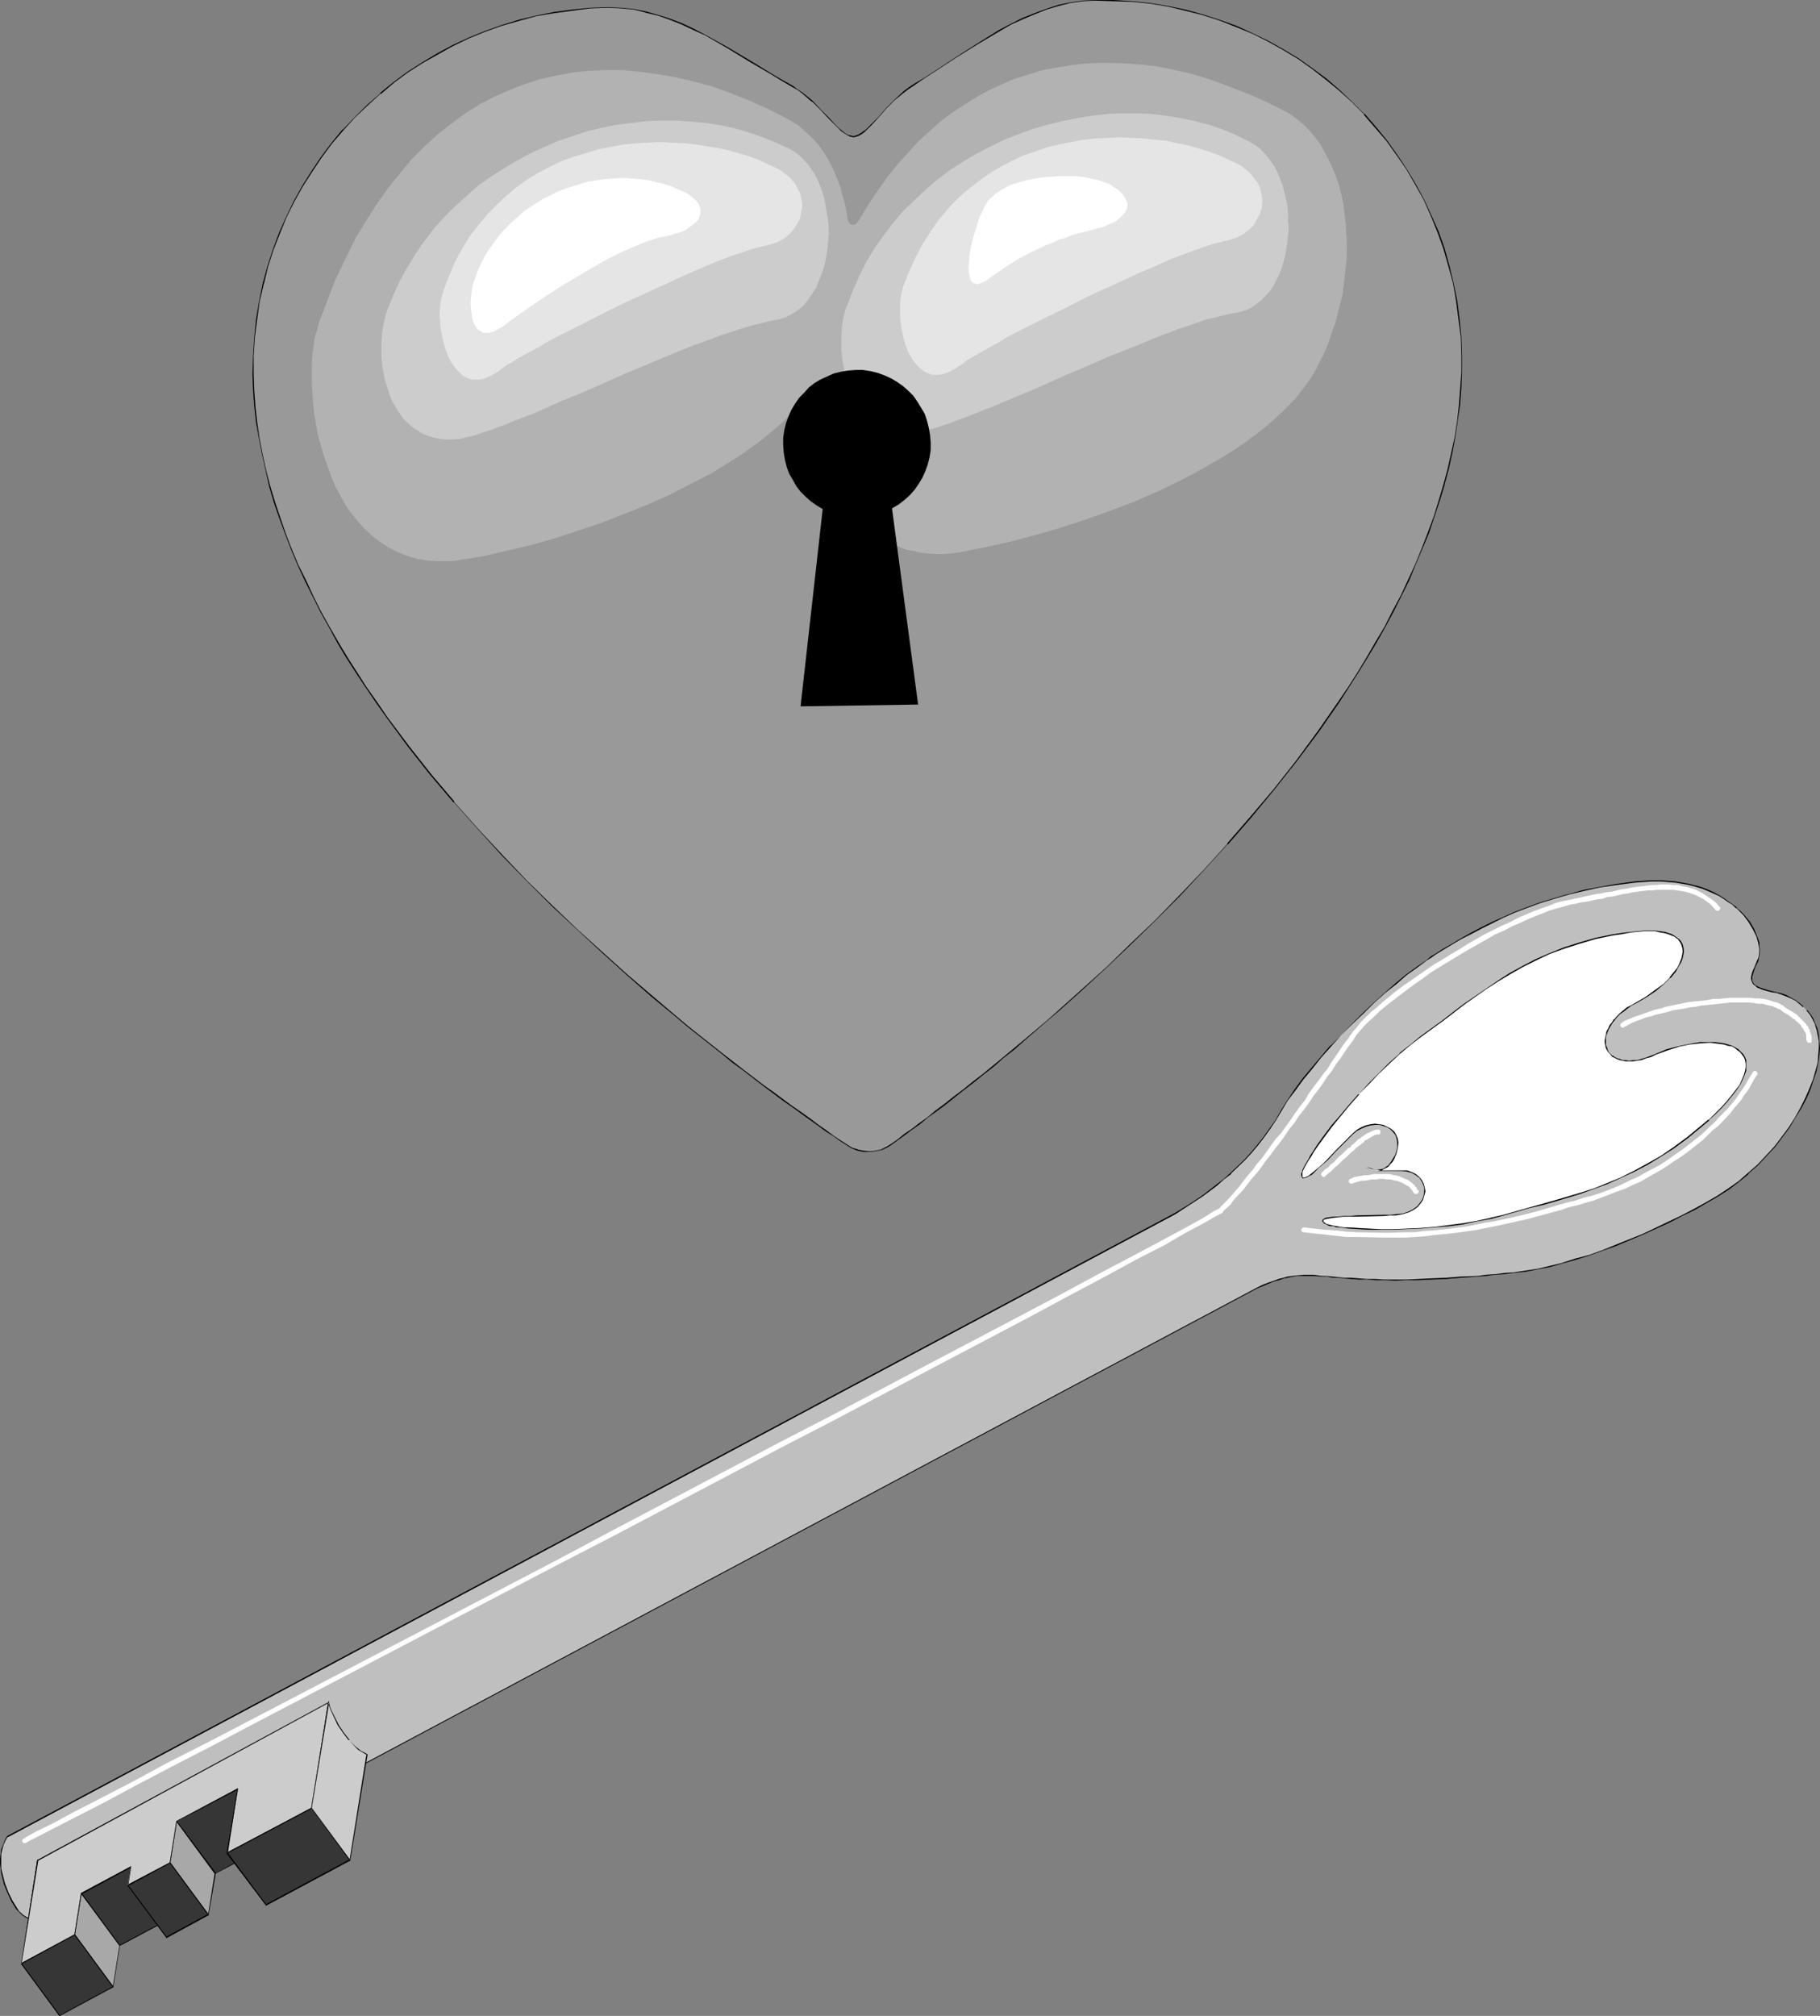 <?xml version="1.0" encoding="UTF-8" standalone="no"?>
<svg
   version="1.0"
   width="129.766mm"
   height="143.723mm"
   id="svg50"
   sodipodi:docname="Heart &amp; Key 3.wmf"
   xmlns:inkscape="http://www.inkscape.org/namespaces/inkscape"
   xmlns:sodipodi="http://sodipodi.sourceforge.net/DTD/sodipodi-0.dtd"
   xmlns="http://www.w3.org/2000/svg"
   xmlns:svg="http://www.w3.org/2000/svg">
  <rect width="100%" height="100%" fill="#808080" stroke="none"/>
  <sodipodi:namedview
     id="namedview50"
     pagecolor="#ffffff"
     bordercolor="#000000"
     borderopacity="0.25"
     inkscape:showpageshadow="2"
     inkscape:pageopacity="0.0"
     inkscape:pagecheckerboard="0"
     inkscape:deskcolor="#d1d1d1"
     inkscape:document-units="mm" />
  <defs
     id="defs1">
    <pattern
       id="WMFhbasepattern"
       patternUnits="userSpaceOnUse"
       width="6"
       height="6"
       x="0"
       y="0" />
  </defs>
  <path
     style="fill:#bfbfbf;fill-opacity:1;fill-rule:evenodd;stroke:none"
     d="M 338.552,347.056 20.685,516.545 v 0 l -0.646,0.323 -0.646,0.323 -0.808,0.162 -0.97,0.323 -1.131,0.162 -1.131,0.162 H 12.928 L 10.504,517.838 9.211,517.515 8.242,517.03 7.11,516.545 6.141,516.061 5.171,515.253 4.525,514.283 3.232,512.183 2.101,509.921 1.131,507.336 0.485,504.751 0.323,503.458 0.162,502.166 v -1.293 l 0.162,-1.293 0.162,-1.293 0.323,-1.131 0.485,-1.131 0.808,-1.131 314.473,-167.873 3.717,-2.262 3.878,-2.585 3.717,-2.908 1.939,-1.454 1.939,-1.616 3.555,-3.555 1.939,-1.939 1.616,-2.1 1.616,-2.1 1.778,-2.262 1.616,-2.424 1.454,-2.585 1.616,-2.585 1.939,-2.908 2.101,-2.747 2.424,-3.07 2.424,-2.908 2.747,-3.07 2.909,-3.07 2.909,-2.908 2.909,-2.908 3.07,-2.908 2.909,-2.585 2.909,-2.585 2.909,-2.262 2.747,-2.1 2.586,-1.939 1.131,-0.808 1.293,-0.808 2.101,-1.293 2.262,-1.454 2.586,-1.293 2.586,-1.454 2.586,-1.454 2.909,-1.454 3.07,-1.454 3.232,-1.293 3.394,-1.293 3.394,-1.293 3.717,-1.293 4.04,-1.131 4.04,-0.969 4.363,-0.808 4.525,-0.808 4.848,-0.646 2.262,-0.162 2.424,-0.162 h 2.101 l 2.262,0.162 1.939,0.162 1.939,0.323 1.778,0.323 1.778,0.485 1.778,0.485 1.454,0.646 1.616,0.646 1.293,0.646 1.293,0.808 1.293,0.808 1.131,0.969 1.131,0.808 0.97,0.969 0.808,0.969 1.616,1.939 1.131,1.939 0.808,1.777 0.646,1.939 0.162,0.969 v 0.808 1.616 l -0.323,0.646 -0.162,0.808 -0.808,1.616 -0.485,1.454 -0.162,0.485 -0.162,0.646 v 0.646 0.485 l 0.323,0.485 0.162,0.323 0.485,0.485 0.646,0.323 0.646,0.323 0.97,0.323 0.97,0.323 1.293,0.323 1.293,0.323 1.293,0.323 1.293,0.485 1.293,0.485 1.131,0.808 1.131,0.808 0.97,0.808 0.97,0.969 0.808,0.969 0.808,1.293 0.646,1.293 0.485,1.454 0.323,1.616 0.323,1.616 v 1.939 l -0.162,1.939 -0.323,2.1 -0.485,2.262 -0.646,2.262 -0.97,2.585 -1.131,2.424 -1.293,2.585 -1.454,2.585 -1.778,2.585 -1.778,2.585 -2.101,2.585 -2.101,2.585 -2.424,2.424 -2.424,2.262 -2.747,2.262 -2.747,1.939 -2.909,1.939 -3.07,1.777 -3.232,1.777 -3.232,1.777 -3.555,1.616 -6.949,3.231 -7.272,3.07 -3.717,1.293 -3.555,1.293 -3.555,1.131 -3.555,1.131 -3.394,0.808 -3.394,0.808 -3.232,0.485 -3.232,0.485 -2.424,0.162 -2.586,0.323 -2.424,0.162 -2.262,0.162 -4.525,0.323 -4.04,0.323 -3.878,0.162 -3.555,0.162 h -3.232 l -3.07,0.162 -2.747,-0.162 h -2.424 -2.424 l -2.101,-0.162 -2.101,-0.162 -1.778,-0.162 h -1.616 l -1.616,-0.162 -1.454,-0.162 -1.293,-0.162 -2.424,-0.162 h -2.424 l -2.101,0.162 -2.424,0.323 -1.131,0.323 -1.293,0.323 -1.293,0.485 -1.454,0.485 -1.454,0.646 z"
     id="path1" />
  <path
     style="fill:#000000;fill-opacity:1;fill-rule:evenodd;stroke:none"
     d="M 338.552,347.056 20.523,516.545 v 0 0 l -0.485,0.323 -0.646,0.162 -0.97,0.323 h 0.162 l -0.97,0.162 -1.131,0.162 -1.131,0.162 H 12.928 L 10.504,517.676 9.211,517.353 H 9.373 L 8.242,517.03 7.11,516.545 6.141,515.899 5.333,515.091 v 0.162 L 4.686,514.283 3.394,512.183 2.262,509.921 1.293,507.336 v 0 l -0.646,-2.585 -0.323,-1.293 v -1.293 -1.293 -1.293 l 0.323,-1.293 v 0 l 0.323,-1.131 0.485,-1.131 0.646,-1.131 v 0.162 L 316.736,327.183 l 3.717,-2.424 3.717,-2.424 3.878,-2.908 1.778,-1.616 1.939,-1.454 v -0.162 l 3.717,-3.555 1.778,-1.939 v 0 l 1.778,-2.1 1.616,-2.1 1.616,-2.262 1.616,-2.424 1.454,-2.424 1.616,-2.747 2.101,-2.747 2.101,-2.908 2.424,-2.908 2.424,-3.07 2.747,-3.07 v 0 l 2.747,-3.07 2.909,-2.908 3.07,-2.908 2.909,-2.908 2.909,-2.585 v 0 l 3.07,-2.424 2.747,-2.424 2.747,-1.939 2.586,-1.939 1.293,-0.808 1.131,-0.808 2.101,-1.293 2.424,-1.454 2.424,-1.454 2.586,-1.293 2.747,-1.454 2.909,-1.454 2.909,-1.454 3.232,-1.454 3.394,-1.293 3.555,-1.293 3.717,-1.131 3.878,-1.131 v 0 l 4.04,-0.969 4.363,-0.969 4.525,-0.646 4.848,-0.646 2.262,-0.162 2.424,-0.162 h 2.101 l 2.262,0.162 1.939,0.162 1.939,0.323 1.778,0.323 1.778,0.485 v 0 l 1.616,0.485 1.616,0.646 1.454,0.646 1.454,0.646 1.293,0.808 1.131,0.808 1.293,0.808 0.97,0.969 v -0.162 l 0.97,0.969 0.97,0.969 v 0 l 1.454,1.939 1.131,1.939 0.97,1.939 0.485,1.777 v 0 l 0.162,0.969 0.162,0.808 -0.162,1.616 -0.162,0.646 v 0 l -0.323,0.646 -0.646,1.616 -0.646,1.454 -0.162,0.646 v 0 l -0.162,0.646 v 0.646 l 0.162,0.485 0.162,0.485 0.323,0.485 0.485,0.323 0.485,0.485 0.808,0.323 0.808,0.323 1.131,0.323 v 0 l 1.293,0.323 1.293,0.162 v 0 l 1.293,0.485 1.293,0.485 1.131,0.485 1.293,0.646 0.97,0.808 1.131,0.969 v -0.162 l 0.97,0.969 h -0.162 l 0.97,1.131 0.646,1.131 0.646,1.293 0.485,1.616 v -0.162 l 0.323,1.616 0.323,1.616 v 1.939 l -0.162,1.939 -0.162,2.1 -0.646,2.262 v 0 l -0.646,2.262 -0.97,2.424 -1.131,2.585 -1.293,2.585 -1.454,2.585 -1.616,2.585 -1.939,2.585 -1.939,2.585 v 0 l -2.262,2.424 -2.262,2.424 -2.586,2.262 v 0 l -2.586,2.262 -2.747,1.939 -2.909,1.939 -3.07,1.777 -3.232,1.777 -3.394,1.777 -3.394,1.616 -7.11,3.393 -7.272,2.908 -3.555,1.454 -3.555,1.293 -3.717,0.969 -3.555,1.131 h 0.162 l -3.394,0.808 -3.394,0.808 -3.232,0.485 -3.232,0.485 -2.424,0.162 -2.586,0.323 -2.424,0.162 -2.262,0.323 -4.525,0.162 -4.04,0.323 -3.878,0.162 -3.555,0.162 -3.232,0.162 h -3.07 -2.747 l -2.424,-0.162 h -2.424 l -2.101,-0.162 -2.101,-0.162 h -1.778 l -1.616,-0.162 -1.616,-0.162 -1.454,-0.162 h -1.293 l -2.424,-0.323 h -2.424 l -2.101,0.162 -2.424,0.323 v 0 l -1.131,0.323 -1.293,0.323 -1.293,0.485 -1.454,0.485 -1.616,0.646 -1.616,0.808 0.162,0.162 1.616,-0.646 1.454,-0.646 1.616,-0.646 1.293,-0.323 1.293,-0.485 1.131,-0.162 h -0.162 l 2.424,-0.485 h 2.101 2.424 l 2.424,0.162 h 1.293 l 1.454,0.323 h 1.616 l 1.616,0.162 1.778,0.162 2.101,0.162 h 2.101 l 2.424,0.162 h 2.424 l 2.747,0.162 3.07,-0.162 h 3.232 l 3.555,-0.162 3.878,-0.162 4.04,-0.323 4.525,-0.323 2.262,-0.162 2.424,-0.323 2.586,-0.162 2.424,-0.323 3.232,-0.323 3.232,-0.646 3.394,-0.646 3.394,-0.969 v 0 l 3.555,-0.969 3.555,-1.131 3.555,-1.293 3.717,-1.293 7.272,-3.07 7.11,-3.231 3.394,-1.777 3.394,-1.616 3.07,-1.777 3.07,-1.777 3.07,-1.939 2.747,-2.1 2.586,-2.1 v -0.162 l 2.586,-2.262 2.262,-2.424 2.262,-2.424 v 0 l 1.939,-2.585 1.939,-2.585 1.616,-2.747 1.616,-2.585 1.293,-2.424 1.131,-2.585 0.808,-2.424 0.808,-2.424 v 0 l 0.485,-2.262 0.323,-2.1 0.162,-1.939 -0.162,-1.939 -0.162,-1.616 -0.323,-1.616 v 0 l -0.646,-1.454 -0.485,-1.293 -0.808,-1.293 -0.808,-0.969 h -0.162 l -0.97,-0.969 v -0.162 l -0.97,-0.808 -1.131,-0.808 -1.131,-0.646 -1.131,-0.646 -1.293,-0.485 -1.293,-0.323 h -0.162 l -1.293,-0.323 -1.293,-0.323 h 0.162 l -1.131,-0.323 -0.97,-0.323 -0.646,-0.323 -0.646,-0.323 -0.323,-0.323 v 0 l -0.323,-0.485 -0.162,-0.485 v 0.162 -0.485 -0.646 l 0.162,-0.646 v 0.162 l 0.162,-0.646 0.485,-1.454 0.808,-1.616 0.162,-0.646 v -0.162 l 0.162,-0.646 0.162,-1.616 -0.162,-0.808 v -0.969 -0.162 l -0.646,-1.777 -0.808,-1.939 -1.131,-1.939 -1.616,-1.939 v 0 l -0.97,-0.969 -0.97,-0.808 v -0.162 l -1.131,-0.808 -1.131,-0.808 -1.131,-0.808 -1.293,-0.808 -1.454,-0.808 -1.454,-0.646 -1.616,-0.646 -1.616,-0.485 h -0.162 l -1.778,-0.485 -1.778,-0.323 -1.939,-0.323 -1.939,-0.162 -2.262,-0.162 h -2.101 l -2.424,0.162 -2.262,0.162 -4.848,0.646 -4.525,0.808 -4.363,0.808 -4.04,1.131 h -0.162 l -3.878,1.131 -3.717,1.131 -3.555,1.293 -3.394,1.293 -3.232,1.454 -2.909,1.293 -2.909,1.454 -2.747,1.454 -2.586,1.454 -2.424,1.454 -2.262,1.293 -2.262,1.454 -1.131,0.646 -1.131,0.969 -2.586,1.777 -2.909,2.1 -2.747,2.262 -2.909,2.585 v 0 l -3.07,2.747 -2.909,2.747 -2.909,2.908 -2.909,3.07 -2.909,2.908 h -0.162 l -2.586,3.07 -2.586,3.07 -2.424,2.908 -2.101,2.908 -1.939,2.908 -1.616,2.585 -1.454,2.585 -1.616,2.262 -1.616,2.262 -1.778,2.262 -1.616,1.939 v 0 l -1.778,1.939 -3.717,3.555 v 0 l -1.778,1.616 -1.939,1.454 -3.717,2.908 -3.878,2.585 -3.717,2.262 -314.635,167.873 -0.646,1.131 -0.485,1.293 -0.485,1.131 v 0 L 0.162,499.58 0,500.873 v 1.293 l 0.162,1.293 0.162,1.293 0.646,2.585 v 0.162 l 0.97,2.424 1.131,2.424 1.293,2.1 0.808,0.808 0.808,0.808 0.97,0.646 1.131,0.485 1.131,0.323 v 0 l 1.293,0.323 2.424,0.323 h 2.424 l 1.131,-0.162 1.131,-0.162 0.97,-0.323 v 0 l 0.97,-0.162 0.646,-0.323 0.646,-0.323 v -0.162 l -0.162,0.162 318.028,-169.489 z"
     id="path2" />
  <path
     style="fill:#999999;fill-opacity:1;fill-rule:evenodd;stroke:none"
     d="m 228.179,308.602 -1.616,-1.293 -1.939,-1.293 -1.939,-1.293 -2.101,-1.454 -2.262,-1.616 -2.262,-1.616 -2.424,-1.777 -2.424,-1.777 -2.586,-1.939 -2.747,-1.939 -2.747,-2.1 -2.909,-2.1 -2.747,-2.262 -3.07,-2.424 -2.909,-2.262 -3.232,-2.585 -3.07,-2.424 -3.07,-2.585 -6.626,-5.493 -6.464,-5.655 -6.787,-5.978 -6.787,-6.301 -6.787,-6.463 -6.626,-6.624 -6.626,-6.948 -6.626,-7.109 -6.464,-7.109 -6.302,-7.432 -5.979,-7.755 -5.818,-7.755 -2.747,-3.878 -2.747,-4.039 -2.586,-4.039 -2.586,-4.039 -2.424,-4.039 -2.424,-4.039 -2.101,-4.201 -2.262,-4.201 -1.939,-4.201 -1.939,-4.039 -1.778,-4.362 -1.778,-4.201 -1.454,-4.201 -1.454,-4.362 -1.293,-4.201 -1.131,-4.362 -0.97,-4.362 -0.808,-4.201 -0.646,-4.362 -0.485,-4.362 -0.323,-4.362 -0.162,-4.362 v -5.009 l 0.323,-4.847 0.646,-5.009 0.646,-4.686 1.131,-4.847 1.131,-4.686 1.616,-4.524 1.616,-4.362 1.939,-4.362 1.939,-4.201 2.424,-4.039 2.424,-4.039 2.586,-3.878 2.909,-3.716 2.909,-3.555 3.232,-3.555 3.394,-3.231 3.394,-3.07 3.717,-2.908 3.717,-2.747 3.878,-2.585 4.04,-2.424 4.202,-2.262 4.202,-1.939 4.525,-1.939 4.363,-1.454 4.686,-1.454 4.686,-1.131 4.848,-0.969 4.848,-0.646 4.848,-0.485 5.01,-0.162 h 3.394 l 3.394,0.485 3.232,0.646 3.232,0.808 3.232,1.131 3.232,1.293 3.232,1.454 3.07,1.616 6.141,3.393 5.979,3.555 5.818,3.555 2.747,1.616 2.747,1.616 1.454,0.808 1.293,1.131 2.586,2.1 2.262,2.262 2.101,2.1 1.939,2.1 0.97,0.808 0.808,0.808 0.808,0.485 0.808,0.485 0.808,0.323 0.646,0.162 0.808,-0.162 0.808,-0.323 0.808,-0.485 0.646,-0.646 0.97,-0.808 0.97,-0.808 1.778,-2.1 2.101,-2.262 2.262,-2.262 2.424,-2.262 1.293,-0.969 1.454,-0.969 2.747,-1.777 2.747,-1.777 5.656,-3.555 5.979,-3.878 5.979,-3.555 3.07,-1.616 3.07,-1.616 3.232,-1.293 3.232,-1.131 3.232,-1.131 3.232,-0.646 3.394,-0.485 L 295.081,0 l 5.01,0.162 5.01,0.323 4.848,0.485 4.848,0.808 4.686,0.969 4.686,1.293 4.525,1.293 4.363,1.777 4.363,1.939 4.202,1.939 4.202,2.424 3.878,2.424 3.878,2.585 3.717,2.908 3.555,3.07 3.555,3.07 3.232,3.231 3.07,3.555 2.909,3.716 2.747,3.716 2.586,3.878 2.586,4.039 2.101,4.201 1.939,4.201 1.939,4.524 1.616,4.362 1.293,4.686 1.131,4.686 0.97,4.686 0.646,5.009 0.485,4.847 0.162,5.009 v 4.362 l -0.162,4.362 -0.323,4.362 -0.485,4.362 -0.808,4.362 -0.808,4.362 -0.97,4.362 -1.131,4.201 -1.293,4.362 -1.454,4.362 -1.454,4.201 -1.616,4.362 -1.778,4.201 -1.939,4.201 -2.101,4.201 -2.101,4.201 -2.262,4.201 -2.262,4.201 -2.424,4.039 -2.586,4.201 -2.586,4.039 -2.586,3.878 -5.494,8.079 -5.818,7.755 -5.979,7.594 -6.302,7.594 -6.302,7.109 -6.464,7.271 -6.626,6.786 -6.464,6.624 -6.626,6.463 -6.464,6.14 -6.464,5.978 -6.302,5.655 -3.07,2.585 -5.979,5.17 -2.909,2.585 -2.909,2.424 -2.909,2.262 -2.747,2.262 -2.747,2.1 -2.586,2.1 -2.586,1.939 -2.262,1.939 -2.424,1.777 -2.262,1.777 -2.262,1.616 -1.939,1.454 -1.939,1.454 -1.778,1.454 -1.778,1.131 -1.293,0.808 -1.454,0.646 -1.616,0.485 -1.616,0.162 -1.616,-0.162 -1.616,-0.323 -1.454,-0.485 z"
     id="path3" />
  <path
     style="fill:#000000;fill-opacity:1;fill-rule:evenodd;stroke:none"
     d="m 228.341,308.441 -1.778,-1.131 -1.939,-1.293 -1.939,-1.454 -2.101,-1.454 -2.101,-1.616 -2.262,-1.616 -2.586,-1.777 -2.424,-1.777 -2.586,-1.939 -2.747,-1.939 -2.747,-2.1 -2.747,-2.1 -2.909,-2.262 -2.909,-2.262 -3.07,-2.424 -3.07,-2.424 -3.232,-2.585 -3.07,-2.585 -6.464,-5.493 -6.626,-5.655 v 0 l -6.626,-5.978 -6.787,-6.14 -6.787,-6.463 -6.787,-6.624 -6.626,-6.948 -6.626,-7.109 -6.464,-7.271 h 0.162 l -6.302,-7.432 -5.979,-7.594 -5.818,-7.755 -2.747,-4.039 -2.747,-3.878 -2.586,-4.039 -2.586,-4.039 -2.424,-4.039 -2.424,-4.201 -2.262,-4.039 -2.101,-4.201 -1.939,-4.201 -2.101,-4.201 -1.778,-4.201 -1.616,-4.201 -1.454,-4.201 -1.454,-4.362 -1.293,-4.201 v 0 l -1.131,-4.362 -0.97,-4.362 -0.808,-4.201 -0.646,-4.362 -0.485,-4.362 -0.323,-4.362 -0.162,-4.362 v -5.009 l 0.323,-4.847 0.646,-5.009 0.646,-4.686 1.131,-4.847 v 0.162 l 1.131,-4.686 1.454,-4.524 1.778,-4.524 1.778,-4.362 2.101,-4.201 2.262,-4.039 2.586,-4.039 2.586,-3.878 2.747,-3.716 3.07,-3.555 v 0 l 3.07,-3.393 3.394,-3.231 3.555,-3.231 v 0.162 l 3.555,-3.07 3.717,-2.747 4.04,-2.585 4.04,-2.262 4.04,-2.262 4.363,-2.1 4.363,-1.777 4.525,-1.616 4.525,-1.293 v 0 l 4.686,-1.293 4.848,-0.808 4.848,-0.646 4.848,-0.646 5.01,-0.162 3.394,0.162 3.394,0.323 3.232,0.808 h -0.162 l 3.394,0.808 3.232,1.131 3.232,1.293 3.07,1.454 3.232,1.454 6.141,3.555 5.818,3.555 5.818,3.393 2.909,1.777 2.747,1.616 1.454,0.808 1.293,0.969 2.586,2.262 v -0.162 l 2.262,2.262 2.101,2.262 1.939,1.939 0.808,0.808 0.808,0.808 v 0 l 0.97,0.646 0.808,0.485 0.646,0.323 h 0.162 l 0.646,0.162 0.808,-0.162 0.808,-0.323 0.808,-0.485 0.808,-0.646 v 0 l 0.808,-0.808 0.97,-0.969 1.939,-2.1 1.939,-2.262 2.262,-2.262 v 0 l 2.586,-2.1 1.293,-0.969 1.454,-0.969 2.586,-1.777 2.747,-1.777 5.656,-3.716 5.979,-3.716 5.979,-3.555 3.07,-1.777 3.232,-1.454 3.07,-1.293 3.232,-1.293 3.232,-0.969 v 0 l 3.232,-0.808 3.394,-0.485 3.232,-0.162 5.01,0.162 5.01,0.162 4.848,0.485 4.848,0.808 4.686,1.131 v 0 l 4.525,1.131 4.525,1.454 4.525,1.777 4.363,1.777 4.202,2.1 4.04,2.262 4.04,2.424 3.878,2.747 3.717,2.908 3.555,2.908 v 0 l 3.394,3.07 3.394,3.393 h -0.162 l 3.07,3.555 3.07,3.555 2.747,3.878 2.586,3.716 2.424,4.201 2.262,4.039 1.939,4.362 1.778,4.362 1.616,4.524 1.293,4.524 v 0 l 1.293,4.686 0.808,4.686 0.646,5.009 0.646,4.847 0.162,5.009 v 4.362 l -0.323,4.362 -0.323,4.362 -0.485,4.362 -0.646,4.362 -0.97,4.362 -0.97,4.362 -1.131,4.201 v 0 l -1.293,4.362 -1.293,4.201 -1.616,4.362 -1.616,4.201 -1.778,4.362 -1.939,4.201 -1.939,4.201 -2.262,4.201 -2.101,4.201 -2.424,4.039 -2.424,4.201 -2.424,4.039 -2.586,4.039 -2.747,4.039 -5.494,7.917 -5.818,7.917 -5.979,7.594 -6.302,7.432 -6.302,7.271 h 0.162 l -6.464,7.109 -6.626,6.948 -6.464,6.624 -6.626,6.301 -6.464,6.301 -6.464,5.817 -6.302,5.655 v 0 l -3.07,2.747 -6.141,5.17 -2.909,2.424 -2.909,2.424 -2.747,2.262 -2.747,2.262 -2.747,2.1 -2.586,2.1 -2.586,1.939 -2.424,1.939 -2.424,1.777 -2.101,1.777 -2.262,1.616 -2.101,1.616 -1.939,1.293 -1.778,1.454 -1.616,1.131 -1.293,0.808 -1.616,0.808 h 0.162 l -1.616,0.323 -1.616,0.162 -1.616,-0.162 -1.616,-0.323 h 0.162 l -1.616,-0.485 -1.293,-0.808 -0.162,0.162 1.293,0.808 1.616,0.646 v 0 l 1.616,0.323 h 1.616 l 1.616,-0.162 1.616,-0.323 1.454,-0.646 1.293,-0.808 1.778,-1.293 1.778,-1.293 1.939,-1.454 2.101,-1.454 2.101,-1.777 2.262,-1.616 2.424,-1.777 2.424,-1.939 2.424,-1.939 2.747,-2.1 2.586,-2.1 2.909,-2.262 2.747,-2.424 2.909,-2.262 2.909,-2.585 5.979,-5.17 3.232,-2.747 v 0 l 6.302,-5.655 6.302,-5.817 6.626,-6.301 6.464,-6.301 6.626,-6.624 6.464,-6.948 6.464,-7.109 h 0.162 l 6.302,-7.271 6.141,-7.432 6.141,-7.755 5.818,-7.755 5.494,-7.917 2.586,-4.039 2.586,-4.039 2.586,-4.201 2.424,-4.039 2.262,-4.039 2.262,-4.201 2.101,-4.201 2.101,-4.201 1.778,-4.362 1.778,-4.201 1.778,-4.201 1.454,-4.362 1.454,-4.362 1.293,-4.201 v -0.162 l 1.131,-4.201 0.97,-4.362 0.808,-4.362 0.646,-4.362 0.646,-4.362 0.323,-4.362 0.162,-4.362 v -4.362 l -0.162,-5.009 -0.485,-4.847 -0.646,-5.009 -0.97,-4.686 -1.131,-4.686 v 0 l -1.293,-4.686 -1.616,-4.524 -1.939,-4.362 -1.939,-4.201 -2.262,-4.201 -2.424,-4.039 -2.586,-3.878 -2.747,-3.878 -2.909,-3.555 -3.07,-3.555 h -0.162 l -3.232,-3.231 -3.394,-3.231 v 0 l -3.555,-3.07 -3.717,-2.747 -3.878,-2.747 -4.04,-2.424 -4.04,-2.262 -4.363,-2.1 -4.202,-1.939 -4.525,-1.616 -4.525,-1.454 -4.686,-1.293 v 0 L 314.796,1.616 309.948,0.808 305.1,0.323 300.091,0 h -5.01 l -3.232,0.162 -3.394,0.485 -3.232,0.646 v 0 l -3.394,1.131 -3.07,1.131 -3.232,1.293 -3.232,1.616 -3.07,1.616 -5.979,3.716 -5.818,3.716 -5.656,3.716 -2.747,1.777 -2.747,1.616 -1.454,0.969 -1.293,0.969 -2.424,2.262 v 0 l -2.424,2.424 -1.939,2.262 -1.939,1.939 -0.97,0.969 -0.808,0.808 v -0.162 l -0.808,0.646 -0.808,0.485 -0.808,0.323 h 0.162 l -0.808,0.162 -0.646,-0.162 v 0 l -0.808,-0.162 -0.808,-0.485 -0.808,-0.646 v 0 l -0.808,-0.646 -0.97,-0.969 -1.778,-1.939 -2.101,-2.1 -2.262,-2.424 v 0 l -2.586,-2.1 -1.454,-0.969 -1.293,-0.969 -2.909,-1.616 -2.747,-1.616 -5.818,-3.555 -5.979,-3.555 -6.141,-3.393 -3.07,-1.616 -3.07,-1.454 L 180.507,5.009 177.437,4.039 174.043,3.07 v 0 l -3.232,-0.646 -3.394,-0.323 -3.394,-0.162 -5.01,0.162 -4.848,0.485 -4.848,0.646 -4.848,0.969 -4.686,1.131 v 0 l -4.686,1.454 -4.525,1.616 -4.363,1.777 -4.202,1.939 -4.202,2.262 -4.04,2.424 -4.04,2.585 -3.717,2.747 -3.555,2.908 v 0.162 l -3.555,3.07 -3.232,3.231 -3.232,3.393 h -0.162 l -2.909,3.555 -2.909,3.878 -2.586,3.878 -2.424,3.878 -2.262,4.039 -2.101,4.362 -1.939,4.362 -1.616,4.362 -1.454,4.524 -1.293,4.686 v 0 l -0.97,4.847 -0.808,4.686 -0.485,5.009 -0.323,4.847 -0.162,5.009 0.162,4.362 0.323,4.362 0.485,4.362 0.808,4.362 0.808,4.201 0.97,4.362 0.97,4.362 v 0 l 1.293,4.362 1.454,4.201 1.616,4.362 1.616,4.201 1.778,4.201 1.939,4.201 2.101,4.201 2.101,4.201 2.262,4.039 2.262,4.201 2.424,4.039 2.586,4.039 2.586,3.878 2.747,4.039 2.747,3.878 5.818,7.917 5.979,7.594 6.302,7.432 h 0.162 l 6.464,7.271 6.464,7.109 6.626,6.786 6.787,6.786 6.787,6.301 6.787,6.301 6.626,5.978 v 0 l 6.626,5.817 6.464,5.332 3.232,2.747 3.07,2.424 3.07,2.424 3.07,2.424 2.909,2.424 2.909,2.1 2.909,2.262 2.747,2.1 2.586,1.939 2.586,1.939 2.586,1.777 2.424,1.777 2.262,1.616 2.262,1.616 1.939,1.454 2.101,1.293 1.778,1.293 1.778,1.131 z"
     id="path4" />
  <path
     style="fill:#b2b2b2;fill-opacity:1;fill-rule:evenodd;stroke:none"
     d="m 231.411,59.458 2.424,-4.039 2.586,-3.878 2.586,-3.716 2.747,-3.393 2.909,-3.231 2.747,-3.07 3.07,-2.747 3.07,-2.747 3.232,-2.424 3.232,-2.1 3.394,-2.1 3.232,-1.777 3.555,-1.616 3.394,-1.454 3.717,-1.131 3.555,-1.131 3.717,-0.646 3.878,-0.646 3.717,-0.485 3.878,-0.162 h 3.878 l 4.04,0.162 4.04,0.323 4.04,0.485 4.04,0.808 4.202,0.969 4.04,1.131 4.202,1.454 4.202,1.616 4.202,1.616 4.363,1.939 4.202,2.1 2.101,1.131 1.939,1.454 1.778,1.454 1.616,1.616 1.454,1.777 1.454,1.939 1.131,2.1 1.131,2.1 0.97,2.1 0.97,2.424 0.808,2.262 0.646,2.585 0.485,2.424 0.323,2.585 0.323,2.585 0.162,2.747 0.162,2.747 v 2.585 l -0.162,2.747 -0.323,2.747 -0.323,2.747 -0.323,2.747 -0.646,2.585 -0.646,2.585 -0.646,2.585 -0.97,2.585 -0.808,2.585 -0.97,2.424 -1.131,2.262 -1.131,2.262 -1.293,2.262 -1.293,1.939 -1.616,2.1 -1.616,2.1 -1.939,1.939 -1.939,1.939 -2.101,1.939 -2.262,1.939 -2.262,1.777 -2.586,1.939 -2.586,1.777 -2.747,1.777 -2.747,1.616 -3.07,1.777 -2.909,1.616 -3.07,1.616 -6.302,3.07 -6.626,2.908 -6.787,2.585 -6.787,2.424 -6.949,2.262 -6.787,1.939 -6.787,1.777 -6.626,1.454 -3.394,0.646 -3.07,0.646 -2.262,0.323 -2.262,0.162 h -2.101 l -1.939,-0.162 -1.939,-0.162 -1.939,-0.485 -1.939,-0.323 -1.616,-0.646 -1.778,-0.808 -1.616,-0.808 -1.616,-0.808 -1.454,-0.969 -1.454,-1.131 -1.293,-1.293 -1.293,-1.131 -1.293,-1.454 -1.131,-1.454 -1.131,-1.454 -2.101,-3.07 -1.778,-3.393 -1.616,-3.555 -1.454,-3.555 -1.131,-3.716 -0.97,-3.878 -0.646,-3.716 -0.162,-0.808 -0.162,-0.485 -0.323,-0.485 -0.162,-0.485 -0.323,-0.162 -0.323,-0.162 h -0.646 l -0.646,0.162 -0.646,0.323 -1.454,1.293 -1.778,1.777 -1.778,1.777 -2.101,1.777 -2.101,1.777 -2.101,1.616 -2.424,1.777 -2.262,1.616 -2.586,1.616 -2.586,1.616 -2.586,1.616 -5.656,2.908 -5.656,2.908 -6.141,2.747 -6.141,2.424 -6.141,2.424 -6.302,2.1 -6.464,2.1 -6.141,1.777 -6.302,1.454 -6.141,1.454 -5.979,0.969 -1.616,0.323 -1.616,0.162 h -1.778 -1.454 l -3.07,-0.162 -2.909,-0.485 -2.586,-0.808 -2.586,-0.969 -2.424,-1.293 -2.262,-1.454 -2.101,-1.616 -2.101,-1.939 -1.778,-1.939 -1.778,-2.262 -1.616,-2.262 -1.293,-2.424 -1.454,-2.585 -1.131,-2.747 -0.97,-2.747 -0.97,-2.747 -0.808,-2.747 -0.808,-2.908 -0.485,-2.908 -0.485,-2.747 -0.323,-2.908 -0.162,-2.747 -0.162,-2.747 v -2.585 -2.585 l 0.162,-2.585 0.323,-2.262 0.323,-2.262 0.646,-1.939 0.485,-1.939 2.262,-5.978 2.262,-5.817 2.586,-5.332 2.586,-5.332 2.909,-4.847 2.909,-4.524 3.07,-4.362 3.232,-4.039 3.232,-3.878 3.394,-3.393 3.555,-3.231 3.717,-2.908 3.717,-2.747 3.878,-2.424 4.04,-2.1 4.04,-1.777 4.202,-1.616 4.04,-1.293 4.363,-0.969 4.363,-0.808 4.525,-0.485 4.525,-0.162 h 4.525 l 4.686,0.485 4.848,0.646 4.686,0.808 4.848,1.131 4.848,1.293 4.848,1.777 5.01,1.939 5.01,2.262 4.848,2.424 1.778,0.969 1.778,1.131 1.454,1.293 1.454,1.293 1.454,1.454 1.293,1.454 1.131,1.616 1.131,1.777 0.97,1.777 0.808,1.777 0.808,1.939 0.808,2.1 0.485,1.939 0.646,2.1 0.485,2.1 0.323,2.262 0.162,0.808 0.323,0.646 0.323,0.323 0.485,0.162 h 0.323 l 0.646,-0.162 0.323,-0.485 z"
     id="path5" />
  <path
     style="fill:#cccccc;fill-opacity:1;fill-rule:evenodd;stroke:none"
     d="m 208.787,86.279 -1.778,0.323 -1.939,0.485 -1.939,0.485 -2.262,0.646 -2.101,0.646 -2.424,0.808 -2.424,0.808 -2.586,0.969 -2.586,0.969 -2.747,0.969 -5.494,2.262 -5.818,2.424 -5.818,2.424 -5.818,2.585 -2.909,1.293 -2.909,1.293 -5.656,2.262 -5.333,2.424 -2.586,1.131 -2.586,0.969 -2.586,0.969 -2.262,0.969 -2.262,0.808 -2.101,0.808 -2.101,0.646 -1.778,0.646 -2.101,0.485 -1.939,0.485 -1.939,0.162 h -1.778 l -1.616,-0.162 -1.616,-0.323 -1.616,-0.485 -1.293,-0.485 -1.293,-0.808 -1.293,-0.808 -1.131,-0.969 -1.131,-0.969 -0.97,-1.131 -0.808,-1.293 -0.808,-1.293 -0.808,-1.293 -0.646,-1.454 -0.485,-1.454 -0.97,-3.07 -0.646,-3.231 -0.323,-3.231 v -3.07 l 0.162,-3.07 0.485,-2.908 0.646,-2.585 1.616,-4.039 1.778,-4.039 2.101,-3.878 2.262,-3.716 2.424,-3.555 2.586,-3.393 2.747,-3.07 3.07,-3.07 3.07,-2.747 3.07,-2.747 3.394,-2.424 3.555,-2.262 3.555,-2.1 3.555,-1.939 3.878,-1.777 3.717,-1.616 3.878,-1.293 3.878,-1.293 4.04,-0.969 4.04,-0.808 4.04,-0.485 4.04,-0.485 4.04,-0.162 h 3.878 l 4.04,0.323 3.878,0.323 4.04,0.646 3.717,0.808 3.878,1.131 3.717,1.293 3.555,1.454 3.555,1.616 1.454,0.808 1.293,0.969 1.131,1.131 1.131,1.293 0.97,1.293 0.97,1.454 0.808,1.616 0.646,1.616 0.646,1.777 0.485,1.777 0.323,1.777 0.323,1.939 0.323,1.939 0.162,1.777 v 2.1 l -0.162,1.777 -0.162,1.939 -0.323,1.939 -0.323,1.777 -0.485,1.777 -0.646,1.777 -0.646,1.616 -0.646,1.616 -0.97,1.454 -0.97,1.454 -0.97,1.293 -1.131,1.131 -1.293,0.969 -1.293,0.808 -1.454,0.808 -1.616,0.485 z"
     id="path6" />
  <path
     style="fill:#e5e5e5;fill-opacity:1;fill-rule:evenodd;stroke:none"
     d="m 205.393,66.406 -1.293,0.323 -1.293,0.323 -1.454,0.485 -1.778,0.646 -2.101,0.646 -2.101,0.808 -2.101,0.808 -2.424,0.969 -2.586,1.131 -2.586,1.131 -2.586,1.131 -2.747,1.293 -5.656,2.585 -5.656,2.585 -5.656,2.747 -5.656,2.908 -2.586,1.293 -2.586,1.293 -2.586,1.293 -2.424,1.293 -2.101,1.293 -2.101,1.131 -2.101,1.131 -1.778,0.969 -1.454,0.969 -1.454,0.808 -1.131,0.808 -0.808,0.646 -1.293,0.808 -1.131,0.646 -1.131,0.485 -0.97,0.323 -1.131,0.162 h -0.97 -0.808 l -0.97,-0.323 -0.808,-0.323 -0.808,-0.485 -0.646,-0.646 -0.646,-0.646 -0.646,-0.808 -0.646,-0.808 -1.131,-1.939 -0.808,-2.1 -0.646,-2.262 -0.485,-2.424 -0.323,-2.424 -0.162,-2.424 0.162,-2.262 0.323,-2.1 0.485,-1.777 1.616,-4.201 1.616,-3.878 1.939,-3.555 2.101,-3.393 2.424,-3.07 2.424,-2.908 2.586,-2.585 2.586,-2.424 2.747,-2.262 2.909,-2.1 3.07,-1.777 3.07,-1.616 3.07,-1.454 3.232,-1.131 3.232,-0.969 3.232,-0.969 3.394,-0.646 3.232,-0.646 3.394,-0.323 3.232,-0.162 3.232,-0.162 3.232,0.162 3.394,0.162 3.07,0.323 3.07,0.485 3.07,0.485 2.909,0.646 2.747,0.808 2.747,0.808 2.586,0.969 2.424,1.131 2.424,1.131 0.97,0.485 0.808,0.646 1.616,1.293 1.293,1.454 0.808,1.454 0.808,1.616 0.323,1.616 0.162,1.616 -0.323,1.777 -0.323,1.616 -0.808,1.454 -0.97,1.454 -1.131,1.293 -1.454,1.131 -1.778,0.969 -1.939,0.646 z"
     id="path7" />
  <path
     style="fill:#ffffff;fill-opacity:1;fill-rule:evenodd;stroke:none"
     d="m 178.568,63.821 -0.808,0.162 -1.131,0.323 -0.97,0.323 -1.131,0.323 -2.424,0.969 -2.586,1.131 -2.909,1.293 -2.909,1.454 -3.07,1.777 -3.07,1.777 -5.979,3.555 -3.07,1.939 -2.909,1.939 -2.586,1.777 -2.586,1.777 -2.262,1.616 -1.939,1.454 -0.808,0.646 -0.97,0.485 -0.808,0.485 -0.646,0.323 -0.646,0.162 -0.808,0.162 h -0.485 -0.485 l -0.646,-0.162 -0.485,-0.323 -0.808,-0.485 -0.646,-0.969 -0.485,-1.131 -0.323,-1.293 -0.162,-1.293 -0.162,-1.454 v -1.616 l 0.162,-1.454 0.162,-1.616 0.323,-1.454 0.485,-1.293 0.808,-2.262 0.97,-2.1 0.97,-1.939 1.293,-1.939 1.293,-1.777 1.293,-1.777 1.454,-1.616 1.616,-1.616 1.616,-1.454 1.616,-1.454 1.778,-1.293 1.778,-1.131 1.778,-1.131 1.939,-0.969 1.939,-0.969 2.101,-0.808 1.939,-0.646 2.101,-0.646 2.101,-0.646 2.101,-0.323 2.101,-0.323 2.101,-0.162 2.101,-0.162 h 2.101 l 2.101,0.162 1.939,0.162 2.101,0.323 1.939,0.485 2.101,0.485 1.939,0.646 1.778,0.808 1.939,0.808 1.293,0.808 1.131,0.969 0.808,0.808 0.485,0.969 0.323,0.808 v 0.969 l -0.162,0.808 -0.323,0.969 -0.646,0.808 -0.97,0.808 -0.97,0.646 -0.97,0.808 -1.293,0.485 -1.616,0.485 -1.454,0.485 z"
     id="path8" />
  <path
     style="fill:#cccccc;fill-opacity:1;fill-rule:evenodd;stroke:none"
     d="m 332.734,84.341 -1.778,0.323 -1.939,0.485 -1.939,0.485 -2.262,0.485 -2.101,0.808 -2.424,0.808 -2.424,0.808 -2.586,0.969 -2.586,0.969 -2.747,1.131 -5.494,2.262 -5.818,2.262 -5.818,2.585 -5.818,2.424 -2.909,1.293 -2.747,1.293 -5.656,2.424 -5.494,2.262 -2.586,1.131 -2.586,0.969 -2.424,0.969 -2.424,0.969 -2.262,0.808 -2.101,0.808 -1.939,0.646 -1.939,0.646 -2.101,0.485 -1.939,0.485 -1.939,0.162 h -1.778 l -1.616,-0.162 -1.616,-0.323 -1.454,-0.323 -1.454,-0.646 -1.293,-0.646 -1.293,-0.808 -1.131,-0.969 -0.97,-1.131 -0.97,-1.131 -0.97,-1.131 -0.808,-1.293 -0.808,-1.454 -0.646,-1.454 -0.485,-1.454 -0.97,-3.07 -0.646,-3.07 -0.323,-3.231 v -3.231 l 0.162,-3.07 0.485,-2.747 0.323,-1.293 0.485,-1.293 1.616,-4.201 1.778,-4.039 1.939,-3.878 2.262,-3.716 2.424,-3.393 2.586,-3.393 2.747,-3.231 3.07,-2.908 3.07,-2.908 3.232,-2.747 3.232,-2.424 3.555,-2.262 3.555,-2.1 3.717,-1.939 3.717,-1.777 3.717,-1.454 3.878,-1.454 4.04,-1.131 3.878,-0.969 4.04,-0.808 4.04,-0.646 4.04,-0.485 4.04,-0.162 h 4.04 l 3.878,0.162 4.04,0.485 3.878,0.646 3.878,0.808 3.717,0.969 3.717,1.293 3.555,1.454 3.555,1.777 1.454,0.808 1.293,0.969 1.131,1.131 1.131,1.293 0.97,1.293 0.97,1.454 0.808,1.616 0.646,1.616 0.646,1.777 0.485,1.777 0.485,1.939 0.323,1.777 0.162,1.939 v 1.939 l 0.162,1.939 -0.162,1.939 -0.162,1.777 -0.323,1.939 -0.323,1.939 -0.485,1.777 -0.485,1.616 -0.646,1.777 -0.808,1.454 -0.808,1.616 -0.97,1.293 -1.131,1.293 -1.131,1.131 -1.293,0.969 -1.293,0.969 -1.454,0.646 -1.454,0.485 z"
     id="path9" />
  <path
     style="fill:#e5e5e5;fill-opacity:1;fill-rule:evenodd;stroke:none"
     d="m 329.34,65.113 -1.131,0.323 -1.454,0.323 -1.454,0.485 -1.778,0.646 -1.939,0.646 -2.101,0.808 -2.262,0.808 -2.424,0.969 -2.424,1.131 -2.586,1.131 -2.747,1.131 -2.747,1.293 -5.656,2.585 -5.656,2.585 -5.656,2.908 -5.656,2.747 -2.586,1.293 -2.586,1.293 -2.586,1.293 -2.424,1.293 -2.101,1.293 -2.101,1.131 -1.939,1.131 -1.778,0.969 -1.616,0.969 -1.454,0.808 -0.97,0.808 -0.97,0.646 -1.131,0.808 -1.293,0.646 -0.97,0.485 -1.131,0.323 -0.97,0.162 h -0.97 -0.97 l -0.808,-0.323 -0.808,-0.323 -0.808,-0.485 -0.808,-0.646 -0.646,-0.646 -0.646,-0.808 -0.646,-0.808 -1.131,-1.939 -0.808,-2.1 -0.646,-2.262 -0.485,-2.424 -0.323,-2.424 v -2.424 -2.1 l 0.323,-2.1 0.485,-1.939 1.616,-4.039 1.778,-3.878 1.939,-3.716 2.101,-3.231 2.262,-3.231 2.424,-2.908 2.424,-2.585 2.747,-2.424 2.909,-2.262 2.909,-2.1 2.909,-1.777 3.07,-1.616 3.07,-1.454 3.232,-1.131 3.232,-1.131 3.232,-0.808 3.394,-0.646 3.232,-0.646 3.394,-0.323 3.232,-0.162 3.394,-0.162 3.232,0.162 3.07,0.162 3.232,0.323 3.07,0.323 2.909,0.646 3.07,0.646 2.747,0.808 2.747,0.808 2.586,0.969 2.424,1.131 2.424,1.131 0.97,0.485 0.808,0.646 1.616,1.293 1.131,1.454 1.131,1.454 0.646,1.616 0.323,1.616 0.162,1.616 -0.162,1.777 -0.485,1.616 -0.808,1.454 -0.808,1.454 -1.293,1.293 -1.454,1.131 -1.778,0.969 -1.939,0.646 z"
     id="path10" />
  <path
     style="fill:#ffffff;fill-opacity:1;fill-rule:evenodd;stroke:none"
     d="m 293.95,62.044 -1.293,0.323 -1.293,0.323 -1.293,0.323 -1.616,0.485 -1.454,0.646 -1.778,0.485 -1.616,0.808 -1.778,0.646 -3.717,1.777 -3.717,1.939 -3.878,2.424 -1.778,1.293 -1.939,1.293 -0.808,0.646 -0.808,0.485 -0.808,0.323 -0.485,0.162 -0.646,0.162 -0.485,-0.162 -0.485,-0.162 -0.323,-0.323 -0.323,-0.323 -0.162,-0.485 -0.162,-0.646 -0.162,-0.646 -0.162,-1.616 0.162,-1.777 0.162,-1.939 0.323,-1.939 0.485,-2.1 0.646,-2.1 0.646,-1.939 0.485,-1.777 0.808,-1.616 0.646,-1.454 0.485,-0.808 0.646,-0.969 0.808,-0.646 0.808,-0.808 0.97,-0.646 0.97,-0.646 2.101,-1.131 2.424,-0.808 2.424,-0.646 2.586,-0.485 2.747,-0.323 2.747,-0.162 h 2.586 2.586 l 2.424,0.323 2.262,0.485 1.939,0.485 1.778,0.646 0.646,0.323 0.646,0.485 1.293,0.808 0.97,0.969 0.808,0.969 0.485,0.969 0.323,0.808 v 0.808 l -0.162,0.808 -0.485,0.808 -0.646,0.808 -0.646,0.646 -0.97,0.808 -1.131,0.646 -1.293,0.485 -1.293,0.646 -1.616,0.323 z"
     id="path11" />
  <path
     style="fill:#000000;fill-opacity:1;fill-rule:evenodd;stroke:none"
     d="m 231.249,139.437 1.939,-0.162 1.939,-0.323 1.939,-0.485 1.778,-0.646 1.778,-0.969 1.616,-0.969 1.454,-1.131 1.454,-1.293 1.293,-1.454 1.131,-1.616 0.97,-1.616 0.808,-1.777 0.646,-1.777 0.485,-1.939 0.323,-1.939 v -2.1 l -0.162,-1.939 -0.323,-1.939 -0.485,-1.939 -0.646,-1.939 -0.97,-1.616 -0.97,-1.616 -1.131,-1.616 -1.293,-1.293 -1.454,-1.293 -1.616,-1.131 -1.616,-0.969 -1.778,-0.808 -1.778,-0.646 -1.939,-0.485 -2.101,-0.323 h -1.939 l -2.101,0.162 -1.939,0.323 -1.939,0.485 -1.778,0.808 -1.778,0.808 -1.616,0.969 -1.454,1.131 -1.293,1.454 -1.293,1.293 -1.131,1.616 -0.97,1.616 -0.808,1.777 -0.646,1.777 -0.485,1.939 -0.323,2.1 v 1.939 l 0.162,2.1 0.323,1.939 0.485,1.939 0.646,1.777 0.97,1.616 0.97,1.777 1.131,1.454 1.293,1.293 1.454,1.293 1.616,1.131 1.616,0.969 1.778,0.808 1.778,0.646 1.939,0.485 1.939,0.323 z"
     id="path12" />
  <path
     style="fill:#000000;fill-opacity:1;fill-rule:evenodd;stroke:none"
     d="m 223.654,119.725 -7.918,70.607 31.674,-0.485 -9.373,-70.445 z"
     id="path13" />
  <path
     style="fill:#363636;fill-opacity:1;fill-rule:evenodd;stroke:none"
     d="M 35.229,502.973 45.733,517.03 32.32,524.301 21.816,510.244 Z"
     id="path14" />
  <path
     style="fill:#000000;fill-opacity:1;fill-rule:evenodd;stroke:none"
     d="m 35.39,503.135 h -0.162 l 10.342,14.057 v -0.162 l -13.413,7.109 h 0.162 L 21.978,510.083 v 0.323 l 13.413,-7.271 -0.162,-0.162 -13.413,7.109 v 0 0.162 0 l 10.342,14.057 v 0 0 h 0.162 v 0 l 13.413,-7.109 v 0 -0.162 0 L 35.39,502.973 v 0 0 h -0.162 v 0 z"
     id="path15" />
  <path
     style="fill:#363636;fill-opacity:1;fill-rule:evenodd;stroke:none"
     d="m 64.155,481.969 10.342,14.057 -16.483,8.725 -10.342,-13.895 z"
     id="path16" />
  <path
     style="fill:#000000;fill-opacity:1;fill-rule:evenodd;stroke:none"
     d="m 64.155,482.131 -0.162,-0.162 10.342,14.057 v -0.162 l -16.322,8.886 h 0.162 L 47.672,490.694 v 0.162 l 16.483,-8.725 -0.162,-0.323 -16.483,8.886 v 0 0.162 0 l 10.342,14.057 h 0.162 v 0 0 0 l 16.483,-8.725 0.162,-0.162 v 0 0 L 64.155,481.969 v 0 -0.162 0 h -0.162 z"
     id="path17" />
  <path
     style="fill:#a8a8a8;fill-opacity:1;fill-rule:evenodd;stroke:none"
     d="M 5.656,529.148 15.998,543.043 20.523,515.253 10.181,501.196 Z"
     id="path18" />
  <path
     style="fill:#000000;fill-opacity:1;fill-rule:evenodd;stroke:none"
     d="m 5.656,529.148 v 0 l 10.342,14.057 v 0 h 0.162 v 0 -0.162 l 4.525,-27.79 v 0 L 10.342,501.196 v 0 h -0.162 -0.162 v 0 l -4.363,27.952 h 0.162 l 4.525,-27.952 -0.323,0.162 10.504,13.895 v 0 l -4.525,27.79 h 0.162 L 5.818,528.986 v 0.162 z"
     id="path19" />
  <path
     style="fill:#a8a8a8;fill-opacity:1;fill-rule:evenodd;stroke:none"
     d="m 34.421,507.982 10.504,14.057 0.808,-5.009 -10.504,-14.057 z"
     id="path20" />
  <path
     style="fill:#000000;fill-opacity:1;fill-rule:evenodd;stroke:none"
     d="m 34.421,507.982 v 0.162 l 10.342,13.895 v 0.162 h 0.162 v -0.162 0 l 0.808,-5.009 v 0 L 35.39,502.973 v 0 h -0.162 v 0 0 l -0.808,5.009 h 0.162 l 0.808,-5.009 -0.162,0.162 10.342,14.057 v -0.162 l -0.808,5.009 0.162,-0.162 -10.342,-13.895 v 0 z"
     id="path21" />
  <path
     style="fill:#a8a8a8;fill-opacity:1;fill-rule:evenodd;stroke:none"
     d="m 47.672,490.855 10.342,13.895 -1.778,11.148 -10.504,-13.895 z"
     id="path22" />
  <path
     style="fill:#000000;fill-opacity:1;fill-rule:evenodd;stroke:none"
     d="m 47.672,490.855 h -0.162 l 10.342,14.057 v -0.162 l -1.778,11.148 h 0.162 L 45.894,501.842 v 0.162 l 1.778,-11.148 h -0.162 l -1.778,11.148 v 0 l 10.342,14.057 v 0 h 0.162 v 0 0 -0.162 l 1.939,-11.148 v 0 L 47.672,490.694 v 0 0 h -0.162 v 0 0.162 z"
     id="path23" />
  <path
     style="fill:#363636;fill-opacity:1;fill-rule:evenodd;stroke:none"
     d="m 45.733,502.004 10.504,13.895 -11.312,6.14 -10.504,-14.057 z"
     id="path24" />
  <path
     style="fill:#000000;fill-opacity:1;fill-rule:evenodd;stroke:none"
     d="m 45.894,502.004 h -0.162 l 10.342,14.057 v -0.323 l -11.312,6.14 h 0.162 L 34.582,507.982 v 0.162 l 11.312,-6.14 -0.162,-0.162 -11.312,5.978 v 0.162 0 0.162 l 10.342,13.895 v 0 0.162 h 0.162 v 0 l 11.312,-6.14 v 0 -0.162 0 L 45.894,501.842 v 0 0 h -0.162 v 0 z"
     id="path25" />
  <path
     style="fill:#a8a8a8;fill-opacity:1;fill-rule:evenodd;stroke:none"
     d="m 21.816,510.244 10.504,14.057 -1.778,11.148 -10.504,-14.057 z"
     id="path26" />
  <path
     style="fill:#000000;fill-opacity:1;fill-rule:evenodd;stroke:none"
     d="m 21.978,510.244 h -0.162 l 10.342,14.057 v 0 l -1.778,11.148 0.162,-0.162 -10.342,-14.057 v 0.162 l 1.778,-11.148 h -0.162 l -1.778,11.148 v 0 l 10.342,14.057 v 0 h 0.162 v 0 0 0 l 1.778,-11.148 v -0.162 L 21.978,510.083 v 0 h -0.162 v 0 0 0.162 z"
     id="path27" />
  <path
     style="fill:#363636;fill-opacity:1;fill-rule:evenodd;stroke:none"
     d="M 20.038,521.393 30.542,535.449 15.998,543.043 5.656,529.148 Z"
     id="path28" />
  <path
     style="fill:#000000;fill-opacity:1;fill-rule:evenodd;stroke:none"
     d="m 20.2,521.393 h -0.162 l 10.342,14.057 v -0.162 l -14.382,7.755 h 0.162 L 5.818,528.986 v 0.162 l 14.382,-7.755 -0.162,-0.162 -14.382,7.755 v 0 0.162 0 l 10.342,14.057 v 0 0 0 h 0.162 l 14.382,-7.755 v 0 0 -0.162 L 20.2,521.231 v 0 0 h -0.162 v 0 z"
     id="path29" />
  <path
     style="fill:#a8a8a8;fill-opacity:1;fill-rule:evenodd;stroke:none"
     d="m 61.246,499.257 10.342,14.057 2.909,-17.288 -10.342,-14.057 z"
     id="path30" />
  <path
     style="fill:#000000;fill-opacity:1;fill-rule:evenodd;stroke:none"
     d="m 61.085,499.257 v 0.162 l 10.504,13.895 v 0.162 h 0.162 v -0.162 0 l 2.909,-17.288 v 0 L 64.155,481.969 v -0.162 h -0.162 v 0.162 0 l -2.909,17.288 h 0.323 l 2.747,-17.288 h -0.162 l 10.342,14.057 v 0 l -2.747,17.288 0.162,-0.162 -10.342,-13.895 v 0 z"
     id="path31" />
  <path
     style="fill:#363636;fill-opacity:1;fill-rule:evenodd;stroke:none"
     d="M 83.87,487.139 94.374,501.196 71.589,513.314 61.246,499.257 Z"
     id="path32" />
  <path
     style="fill:#000000;fill-opacity:1;fill-rule:evenodd;stroke:none"
     d="m 84.032,487.301 h -0.162 l 10.342,13.895 v -0.162 l -22.624,12.118 h 0.162 l -10.342,-13.895 -0.162,0.162 22.786,-12.118 -0.162,-0.162 -22.624,11.956 -0.162,0.162 v 0 0.162 l 10.504,13.895 v 0 0.162 0 h 0.162 l 22.624,-12.118 v -0.162 0 0 L 84.032,487.139 v 0 0 h -0.162 v 0 z"
     id="path33" />
  <path
     style="fill:#cccccc;fill-opacity:1;fill-rule:evenodd;stroke:none"
     d="m 10.181,501.196 78.376,-42.493 -4.686,28.437 -22.624,12.118 2.909,-17.288 -16.483,8.886 -1.939,11.148 -11.312,5.978 0.808,-5.009 -13.413,7.271 -1.778,11.148 -14.382,7.755 z"
     id="path34" />
  <path
     style="fill:#000000;fill-opacity:1;fill-rule:evenodd;stroke:none"
     d="m 10.342,501.196 v 0.162 l 78.214,-42.493 -0.162,-0.162 -4.525,28.437 v 0 l -22.624,11.956 0.162,0.162 2.747,-17.45 -16.645,8.886 -1.778,11.31 v -0.162 l -11.312,5.978 0.162,0.162 0.808,-5.17 -13.574,7.271 -1.778,11.31 v -0.162 l -14.382,7.755 0.162,0.162 4.525,-27.952 h -0.323 l -4.363,28.114 14.544,-7.917 1.778,-11.148 v 0.162 l 13.413,-7.271 -0.162,-0.162 -0.808,5.17 11.474,-6.14 1.778,-11.148 v 0 l 16.483,-8.725 -0.162,-0.162 -2.909,17.45 22.947,-12.118 4.686,-28.76 -78.699,42.655 z"
     id="path35" />
  <path
     style="fill:#cccccc;fill-opacity:1;fill-rule:evenodd;stroke:none"
     d="m 88.557,458.703 0.162,0.969 0.485,0.969 0.808,2.1 1.131,2.1 1.454,2.1 1.454,1.939 1.616,1.777 0.808,0.646 0.808,0.646 0.808,0.485 0.808,0.323 -4.525,28.437 -10.504,-14.057 z"
     id="path36" />
  <path
     style="fill:#000000;fill-opacity:1;fill-rule:evenodd;stroke:none"
     d="m 88.718,458.703 -0.323,0.162 0.323,0.808 0.323,0.969 0.97,2.1 0.97,2.1 1.454,2.1 1.454,1.939 h 0.162 l 1.616,1.777 v 0 l 0.808,0.808 0.808,0.485 0.808,0.485 0.808,0.485 -0.162,-0.162 -4.525,28.437 h 0.162 L 84.032,487.139 v 0 l 4.686,-28.437 -0.162,-0.485 -4.686,28.921 10.504,14.38 4.686,-28.76 -0.808,-0.485 -0.97,-0.485 -0.808,-0.646 -0.808,-0.646 v 0 l -1.616,-1.616 h 0.162 l -1.616,-2.1 -1.293,-1.939 -1.131,-2.262 -0.97,-1.939 -0.323,-0.969 -0.323,-1.454 z"
     id="path37" />
  <path
     style="fill:#ffffff;fill-opacity:1;fill-rule:evenodd;stroke:none"
     d="m 446.177,284.043 2.909,-1.131 3.07,-0.969 3.07,-0.646 2.909,-0.323 h 2.747 1.293 l 1.293,0.162 1.131,0.162 1.131,0.323 0.97,0.323 0.97,0.323 0.808,0.646 0.646,0.485 0.485,0.646 0.485,0.808 0.323,0.808 0.162,0.969 v 0.969 l -0.162,0.969 -0.485,1.131 -0.485,1.293 -0.646,1.293 -0.808,1.293 -1.131,1.454 -1.293,1.616 -1.616,1.777 -1.616,1.616 -1.939,1.777 -1.939,1.616 -3.555,3.07 -3.717,2.747 -3.717,2.424 -3.555,2.1 -3.717,1.939 -3.555,1.616 -3.555,1.616 -3.555,1.293 -3.555,1.293 -6.949,2.1 -3.555,0.969 -3.394,0.969 -6.949,1.777 -3.394,0.969 -3.717,0.808 -3.717,0.646 -3.717,0.485 -3.878,0.485 -3.878,0.162 -3.717,0.323 h -3.555 -3.394 -3.232 l -2.909,-0.162 -2.586,-0.162 -1.293,-0.162 h -0.97 l -0.97,-0.162 -0.97,-0.162 -0.646,-0.162 -0.646,-0.162 -0.485,-0.162 -0.323,-0.323 -0.323,-0.162 -0.162,-0.162 -0.162,-0.162 v -0.162 -0.162 l 0.162,-0.162 0.646,-0.323 0.97,-0.162 0.97,-0.162 1.454,-0.162 h 1.454 l 1.778,-0.162 h 1.778 3.555 l 3.717,-0.162 1.616,-0.162 h 1.616 l 1.778,-0.162 1.616,-0.646 1.293,-0.646 1.131,-0.808 0.808,-0.808 0.485,-0.969 0.485,-1.131 0.162,-1.131 -0.162,-0.969 -0.162,-1.131 -0.485,-0.969 -0.808,-0.808 -0.808,-0.646 -1.131,-0.646 -1.131,-0.323 -1.454,-0.162 -1.939,0.162 h -3.878 l -0.97,-0.162 -0.97,-0.162 -0.808,-0.323 -1.131,-0.323 h 0.162 l 0.162,0.162 0.808,0.323 0.808,0.162 0.97,0.162 1.131,-0.162 0.646,-0.162 0.485,-0.323 0.646,-0.485 0.646,-0.485 0.485,-0.808 0.485,-0.808 0.323,-0.808 0.323,-0.646 0.485,-1.454 v -1.293 l -0.162,-1.131 -0.323,-0.969 -0.646,-0.969 -0.808,-0.646 -0.97,-0.646 -0.97,-0.323 -1.131,-0.323 h -1.131 l -1.293,0.162 -1.131,0.323 -1.293,0.485 -1.131,0.646 -1.131,0.969 -0.97,1.131 -1.293,1.131 -2.262,2.424 -2.424,2.262 -1.131,1.131 -1.131,1.131 -0.97,0.808 -0.97,0.808 -0.808,0.485 -0.646,0.485 h -0.646 -0.323 l -0.162,-0.162 v -0.323 -0.646 -0.323 l 0.162,-0.485 0.323,-0.646 0.485,-0.646 0.323,-0.808 0.485,-0.969 0.646,-0.808 0.646,-1.131 1.454,-2.1 1.778,-2.424 1.939,-2.585 2.262,-2.747 2.262,-2.747 2.586,-2.908 2.586,-2.908 2.747,-2.747 2.909,-2.747 2.747,-2.585 2.909,-2.424 2.909,-2.1 5.656,-4.201 2.909,-2.262 2.909,-2.1 5.979,-4.362 3.232,-2.1 3.232,-1.939 3.394,-1.939 3.555,-1.777 3.717,-1.616 3.878,-1.616 4.202,-1.293 4.363,-1.293 4.686,-0.969 2.262,-0.323 2.586,-0.323 1.778,-0.323 h 1.778 2.909 l 1.293,0.162 1.131,0.162 1.131,0.323 0.97,0.323 0.808,0.323 0.646,0.485 0.485,0.646 0.485,0.485 0.323,0.646 0.162,0.646 0.162,0.808 v 0.646 l -0.162,0.808 -0.162,0.808 -0.323,0.808 -0.323,0.969 -0.646,0.808 -0.485,0.808 -1.454,1.777 -1.778,1.777 -2.101,1.777 -2.586,1.777 -2.586,1.454 -1.293,0.808 -1.131,0.646 -1.131,0.808 -0.808,0.808 -0.808,0.808 -0.808,0.808 -0.646,0.808 -0.485,0.646 -0.485,0.808 -0.323,0.808 -0.323,0.808 -0.162,0.808 v 0.808 0.646 l 0.162,0.808 0.162,0.485 0.162,0.646 0.485,0.646 0.323,0.485 0.485,0.485 0.646,0.323 0.646,0.485 0.808,0.162 0.808,0.162 0.808,0.162 h 0.97 0.97 l 1.131,-0.162 1.131,-0.162 1.293,-0.485 1.131,-0.323 z"
     id="path38" />
  <path
     style="fill:#000000;fill-opacity:1;fill-rule:evenodd;stroke:none"
     d="m 446.177,284.205 3.07,-1.131 3.07,-0.969 h -0.162 l 3.07,-0.646 2.909,-0.323 2.747,-0.162 1.293,0.162 1.293,0.162 1.131,0.162 v 0 l 0.97,0.323 1.131,0.162 0.808,0.485 0.808,0.646 0.646,0.485 v 0 l 0.485,0.646 0.485,0.646 0.323,0.808 v 0 l 0.162,0.969 v 0.969 l -0.162,0.969 v 0 l -0.323,1.131 -0.485,1.131 -0.646,1.454 -0.97,1.293 -1.131,1.454 -1.293,1.616 v 0 l -1.454,1.616 -1.778,1.777 -1.778,1.777 v -0.162 l -1.939,1.616 -3.717,3.07 -3.717,2.747 -3.555,2.424 -3.717,2.1 -3.555,1.939 -3.555,1.777 -3.555,1.454 -3.555,1.454 -3.555,1.131 -7.11,2.1 -3.394,0.969 -3.555,0.969 -6.787,1.939 -3.555,0.808 h 0.162 l -3.717,0.808 -3.717,0.646 -3.717,0.485 -3.878,0.485 -3.878,0.323 -3.717,0.162 -3.555,0.162 h -3.394 l -3.232,-0.162 -2.909,-0.162 -2.586,-0.162 h -1.293 l -0.97,-0.162 -0.97,-0.162 -0.97,-0.162 -0.646,-0.162 v 0 l -0.646,-0.162 -0.485,-0.162 -0.323,-0.162 -0.323,-0.323 v 0.162 l -0.162,-0.323 v 0 -0.162 0.162 -0.162 0 -0.162 0 l 0.162,-0.162 v 0 l 0.646,-0.162 h -0.162 l 0.97,-0.162 0.97,-0.162 1.454,-0.162 1.454,-0.162 h 1.778 1.778 l 7.272,-0.162 1.616,-0.162 h 1.616 l 1.778,-0.323 v 0 l 1.616,-0.485 1.293,-0.646 1.131,-0.808 0.808,-0.969 0.646,-0.969 0.323,-1.131 v 0 l 0.323,-1.131 -0.162,-0.969 -0.323,-1.131 -0.485,-0.969 -0.646,-0.808 -0.97,-0.808 -0.97,-0.485 -1.293,-0.485 h -1.454 -1.939 -3.878 l -0.97,-0.162 -0.97,-0.162 h 0.162 l -0.97,-0.323 -0.97,-0.323 -0.162,0.323 0.323,0.162 0.646,0.162 0.97,0.323 v 0 l 0.97,0.162 1.131,-0.162 h 0.162 l 0.485,-0.323 0.646,-0.323 0.646,-0.323 0.485,-0.646 v 0 l 0.646,-0.646 0.485,-0.808 0.323,-0.808 0.323,-0.808 0.323,-1.454 0.162,-1.293 -0.162,-1.131 v 0 l -0.485,-1.131 -0.485,-0.808 -0.97,-0.808 -0.97,-0.485 -0.97,-0.485 v 0 l -1.131,-0.162 -1.131,-0.162 -1.293,0.162 v 0 l -1.293,0.323 -1.131,0.485 -1.131,0.646 -1.131,0.969 v 0 l -4.686,4.686 -2.262,2.424 -1.131,1.131 -1.131,0.969 v 0 l -0.97,0.808 -0.97,0.808 -0.808,0.646 -0.808,0.323 h 0.162 l -0.646,0.162 -0.323,-0.162 0.162,0.162 -0.162,-0.162 v 0 -0.323 -0.646 -0.323 0 l 0.162,-0.485 0.323,-0.646 0.323,-0.646 0.485,-0.808 0.485,-0.808 0.646,-0.969 0.646,-1.131 1.454,-2.1 1.778,-2.424 1.939,-2.585 2.262,-2.747 2.262,-2.747 2.586,-2.908 h -0.162 l 2.747,-2.747 2.586,-2.747 2.909,-2.747 2.747,-2.585 v 0 l 2.909,-2.424 2.909,-2.262 5.818,-4.201 2.747,-2.1 2.909,-2.262 5.979,-4.201 3.232,-2.1 3.232,-1.939 3.394,-1.939 3.555,-1.777 3.717,-1.777 4.04,-1.454 4.04,-1.293 4.363,-1.293 v 0 l 4.686,-0.969 2.262,-0.323 2.586,-0.485 1.778,-0.162 1.778,-0.162 h 2.909 l 1.293,0.323 1.131,0.162 v 0 l 1.131,0.323 0.808,0.323 0.808,0.323 0.646,0.485 v 0 l 0.646,0.485 h -0.162 l 0.485,0.646 0.323,0.646 0.162,0.646 v -0.162 l 0.162,0.808 v 0.646 l -0.162,0.808 -0.162,0.808 v 0 l -0.323,0.808 -0.323,0.808 -0.485,0.969 -0.646,0.808 -1.454,1.777 h 0.162 l -1.778,1.777 v 0 l -2.262,1.616 -2.424,1.777 -2.747,1.616 -1.131,0.646 -1.293,0.646 -0.97,0.808 -0.97,0.808 v 0 l -0.808,0.808 -0.646,0.808 h -0.162 l -0.485,0.808 -0.646,0.808 -0.323,0.808 -0.485,0.808 -0.162,0.808 v 0 h 0.162 v 0.162 l 0.323,-0.808 0.323,-0.808 0.485,-0.808 0.485,-0.808 0.646,-0.808 v 0 l 0.646,-0.808 0.808,-0.808 v 0 l 0.97,-0.646 0.97,-0.808 1.131,-0.808 1.293,-0.646 2.747,-1.616 2.424,-1.616 2.101,-1.777 v 0 l 1.778,-1.777 h 0.162 l 1.454,-1.777 0.485,-0.969 0.485,-0.808 0.485,-0.808 0.323,-0.969 v 0 l 0.162,-0.808 0.162,-0.808 v -0.646 l -0.162,-0.808 v 0 l -0.162,-0.646 -0.323,-0.646 -0.485,-0.646 -0.646,-0.485 v 0 l -0.646,-0.485 -0.808,-0.485 -0.97,-0.323 -0.97,-0.323 h -0.162 l -1.131,-0.162 -1.293,-0.162 h -2.909 l -1.778,0.162 -1.778,0.162 -2.586,0.323 -2.262,0.323 -4.686,0.969 v 0 l -4.525,1.293 -4.04,1.293 -4.04,1.616 -3.717,1.616 -3.394,1.777 -3.555,1.939 -3.232,2.1 -3.07,2.1 -6.141,4.201 -2.747,2.1 -2.909,2.262 -5.818,4.201 -2.747,2.262 -2.909,2.262 v 0.162 l -2.909,2.585 -2.747,2.747 -2.747,2.747 -2.586,2.908 h -0.162 l -2.424,2.747 -2.424,2.908 -2.262,2.585 -1.939,2.585 -1.778,2.424 -1.454,2.262 -0.646,0.969 -0.485,0.969 -0.485,0.808 -0.485,0.808 -0.323,0.646 -0.323,0.646 -0.162,0.646 -0.162,0.323 v 0.646 l 0.162,0.323 0.162,0.323 h 0.323 l 0.646,-0.162 0.646,-0.323 0.97,-0.485 0.808,-0.808 0.97,-0.969 v 0 l 1.131,-0.969 1.293,-1.131 2.262,-2.424 4.686,-4.686 v 0 l 0.97,-0.808 1.293,-0.646 1.131,-0.485 1.131,-0.323 v 0 l 1.293,-0.162 h 1.131 l 1.131,0.323 v 0 l 0.97,0.323 0.808,0.485 v 0 l 0.808,0.808 v 0 l 0.646,0.808 0.323,0.969 v 0 l 0.162,1.131 v 1.293 0 l -0.323,1.293 -0.323,0.808 -0.485,0.808 -0.485,0.808 -0.485,0.646 v 0 l -0.485,0.646 v -0.162 l -0.646,0.485 -0.485,0.323 -0.646,0.162 v 0 l -1.131,0.162 -0.97,-0.162 v 0 l -0.808,-0.162 -0.646,-0.323 -0.323,-0.162 -0.162,0.323 0.97,0.323 0.97,0.323 0.97,0.162 h 0.97 3.878 1.939 l 1.454,0.162 h -0.162 l 1.293,0.323 1.131,0.646 0.808,0.646 v -0.162 l 0.646,0.969 0.485,0.969 0.323,0.969 v 0 0.969 l -0.162,1.131 v 0 l -0.323,0.969 -0.646,0.969 -0.808,0.969 v 0 l -1.131,0.808 -1.293,0.646 -1.454,0.485 v 0 l -1.778,0.162 -1.616,0.162 h -1.616 l -7.272,0.162 -1.778,0.162 h -1.778 l -1.454,0.162 h -1.454 l -0.97,0.162 -0.97,0.162 v 0 l -0.646,0.323 -0.162,0.162 -0.162,0.323 v 0.162 l 0.162,0.162 0.162,0.162 v 0.162 l 0.323,0.162 0.485,0.162 0.485,0.323 0.485,0.162 h 0.162 0.646 l 0.97,0.323 h 0.97 l 0.97,0.162 1.293,0.162 2.586,0.162 2.909,0.162 h 3.232 3.394 l 3.555,-0.162 3.717,-0.162 3.878,-0.323 3.878,-0.323 3.717,-0.485 3.717,-0.808 3.717,-0.646 v 0 l 3.555,-0.969 6.787,-1.939 3.555,-0.808 3.394,-0.969 6.949,-2.1 3.555,-1.293 3.555,-1.293 3.555,-1.616 3.555,-1.616 3.717,-1.939 3.717,-2.262 3.555,-2.262 3.717,-2.747 3.717,-3.07 1.939,-1.616 v -0.162 l 1.778,-1.616 1.778,-1.777 1.454,-1.616 v 0 l 1.293,-1.616 1.131,-1.454 0.97,-1.454 0.646,-1.293 0.485,-1.131 0.485,-1.293 v -0.969 -0.969 -0.969 l -0.323,-0.808 -0.485,-0.808 -0.646,-0.646 -0.646,-0.646 -0.808,-0.485 -0.97,-0.485 -0.97,-0.323 -1.131,-0.323 v 0 l -1.131,-0.162 -1.293,-0.162 h -1.293 -2.747 l -2.909,0.485 -3.07,0.646 v 0 l -3.07,0.808 -3.07,1.293 z"
     id="path39" />
  <path
     style="fill:#000000;fill-opacity:1;fill-rule:evenodd;stroke:none"
     d="m 432.764,278.712 -0.162,0.808 -0.162,0.808 v 0.646 l 0.162,0.808 v 0 l 0.162,0.646 0.323,0.646 0.323,0.485 0.485,0.485 v 0 l 0.485,0.646 0.646,0.323 0.646,0.323 0.808,0.323 v 0 l 0.808,0.162 0.808,0.162 h 0.97 0.97 l 1.131,-0.162 1.131,-0.162 v 0 l 1.293,-0.485 1.293,-0.323 1.293,-0.646 -0.162,-0.162 -1.293,0.485 -1.293,0.485 -1.131,0.323 v 0 l -1.131,0.323 h -1.131 l -0.97,0.162 -0.97,-0.162 h -0.808 l -0.808,-0.323 v 0 l -0.646,-0.162 -0.646,-0.323 -0.646,-0.485 v 0.162 l -0.485,-0.485 v 0 l -0.485,-0.485 -0.323,-0.646 -0.162,-0.646 -0.323,-0.646 v 0.162 -0.808 -0.646 -0.808 l 0.162,-0.808 z"
     id="path40" />
  <path
     style="fill:#ffffff;fill-opacity:1;fill-rule:evenodd;stroke:none"
     d="M 6.626,495.379 H 6.464 v 0 l -0.323,0.162 v 0.162 l -0.162,0.162 v 0.323 l 0.162,0.162 v 0.162 l 0.323,0.162 v 0 h 0.162 l 0.485,-0.162 0.808,-0.485 2.586,-1.293 4.363,-2.262 5.656,-2.908 7.272,-3.716 8.403,-4.524 9.534,-5.009 10.666,-5.493 11.635,-6.14 82.739,-43.301 15.029,-7.755 44.44,-23.428 14.382,-7.432 27.149,-14.38 12.605,-6.624 11.958,-6.301 10.827,-5.817 10.019,-5.332 8.888,-4.847 7.595,-3.878 6.141,-3.555 4.848,-2.585 3.07,-1.777 1.616,-0.808 0.162,-0.323 0.162,-0.162 v -0.162 -0.162 -0.162 l -0.323,-0.323 h -0.162 -0.162 -0.162 -0.162 l -0.162,0.162 0.162,-0.162 -1.616,0.808 -3.07,1.939 -4.686,2.585 -6.302,3.393 -7.595,4.039 -8.888,4.686 -9.858,5.332 -10.989,5.817 -11.958,6.301 -12.605,6.624 -27.149,14.38 -14.382,7.432 -44.44,23.428 -14.867,7.917 -82.901,43.301 -11.474,5.978 -10.827,5.493 -9.534,5.17 -8.403,4.362 -7.272,3.716 -5.656,3.07 -4.363,2.1 -2.586,1.454 -0.97,0.646 z"
     id="path41" />
  <path
     style="fill:#ffffff;fill-opacity:1;fill-rule:evenodd;stroke:none"
     d="m 328.532,325.729 v 0.162 h -0.162 v 0.162 0.323 0.162 l 0.323,0.162 v 0.162 h 0.323 0.162 0.162 l 0.162,-0.162 v -0.162 l 0.485,-0.485 1.616,-1.454 0.646,-0.969 0.97,-1.131 0.97,-0.969 1.131,-1.293 0.97,-1.293 1.131,-1.454 1.293,-1.454 1.131,-1.454 1.131,-1.616 1.293,-1.616 1.293,-1.777 1.293,-1.616 1.293,-1.777 1.293,-1.939 1.454,-1.777 1.131,-1.777 1.454,-1.777 1.293,-1.777 1.131,-1.777 1.293,-1.616 1.293,-1.777 1.131,-1.777 1.293,-1.616 0.97,-1.616 1.131,-1.454 0.97,-1.454 0.97,-1.454 0.97,-1.293 0.808,-1.131 v 0 l 0.162,-0.162 v -0.162 -0.162 -0.162 l -0.323,-0.323 h -0.162 -0.162 -0.162 -0.162 l -0.323,0.162 h 0.162 l -0.97,1.131 -0.97,1.293 -0.97,1.454 -0.97,1.454 -1.131,1.616 -0.97,1.616 -1.293,1.616 -1.131,1.616 -1.293,1.616 -1.293,1.777 -1.131,1.939 -1.293,1.616 -1.293,1.777 -1.293,1.939 -1.293,1.777 -1.293,1.777 -1.454,1.616 -1.293,1.777 -1.131,1.616 -1.293,1.777 -1.293,1.454 -1.131,1.616 -1.293,1.454 -1.131,1.454 -0.97,1.293 -0.97,1.131 -0.97,1.131 -0.97,1.131 -0.808,0.808 -1.454,1.454 z"
     id="path42" />
  <path
     style="fill:#ffffff;fill-opacity:1;fill-rule:evenodd;stroke:none"
     d="m 363.6,279.358 v 0.162 0.162 0.323 0.162 l 0.323,0.162 v 0.162 h 0.162 0.323 0.162 l 0.162,-0.323 0.808,-1.293 0.97,-1.131 1.131,-1.293 1.293,-1.293 1.454,-1.293 1.454,-1.454 1.778,-1.454 3.555,-2.747 3.878,-2.908 2.101,-1.454 1.939,-1.454 2.262,-1.454 2.101,-1.293 2.424,-1.454 2.101,-1.293 2.262,-1.293 2.262,-1.293 2.262,-1.293 2.262,-1.293 2.262,-0.969 2.101,-1.131 2.262,-0.969 2.101,-0.969 1.939,-0.808 2.101,-0.808 1.939,-0.808 1.778,-0.485 1.778,-0.485 1.616,-0.485 1.616,-0.323 h 0.162 l 0.323,-0.162 v -0.162 l 0.162,-0.162 v -0.162 l -0.162,-0.323 -0.162,-0.162 -0.162,-0.162 h -0.162 -0.162 l -1.778,0.323 -1.616,0.323 -1.778,0.485 -1.939,0.808 -1.939,0.646 -2.101,0.808 -1.939,0.808 -2.262,0.969 -2.101,1.131 -2.262,0.969 -2.262,1.131 -2.262,1.131 -2.262,1.293 -2.262,1.293 -2.262,1.454 -2.262,1.293 -2.262,1.454 -2.262,1.293 -2.101,1.454 -2.101,1.454 -2.101,1.454 -2.101,1.454 -1.939,1.454 -3.555,2.908 -1.616,1.454 -1.616,1.293 -1.454,1.454 -1.293,1.293 -1.131,1.454 -1.131,1.293 z"
     id="path43" />
  <path
     style="fill:#ffffff;fill-opacity:1;fill-rule:evenodd;stroke:none"
     d="m 424.361,242.196 h -0.323 l -0.162,0.323 v 0.162 l -0.162,0.162 v 0.162 l 0.162,0.162 0.162,0.323 h 0.162 0.162 0.323 l 1.293,-0.323 1.454,-0.162 2.909,-0.646 1.454,-0.162 1.293,-0.485 1.616,-0.162 1.293,-0.323 1.454,-0.323 1.293,-0.162 1.293,-0.323 2.586,-0.323 1.293,-0.162 h 1.293 l 1.131,-0.162 h 1.131 2.262 1.293 l 0.97,0.162 1.131,0.162 0.97,0.162 1.131,0.323 0.97,0.323 0.808,0.323 0.97,0.485 0.97,0.485 1.778,1.293 0.808,0.808 0.808,0.969 v 0 h 0.162 l 0.162,0.162 h 0.162 0.162 0.162 l 0.323,-0.323 v -0.162 l 0.162,-0.162 v -0.162 l -0.162,-0.162 -0.162,-0.162 v 0 l -0.808,-0.969 -0.97,-0.808 -1.939,-1.293 -0.97,-0.646 -0.97,-0.485 -0.97,-0.485 -1.131,-0.323 -1.131,-0.323 -1.131,-0.162 -0.97,-0.323 h -1.293 l -1.293,-0.162 h -2.262 l -1.131,0.162 h -1.293 l -1.293,0.162 -1.293,0.162 -2.586,0.323 -1.454,0.323 -1.293,0.162 -1.454,0.323 -1.293,0.323 -1.454,0.162 -1.454,0.323 -1.293,0.162 -3.07,0.646 -1.293,0.323 -1.616,0.323 z"
     id="path44" />
  <path
     style="fill:#ffffff;fill-opacity:1;fill-rule:evenodd;stroke:none"
     d="m 371.518,305.694 h 0.162 l 0.323,-0.323 v 0 -0.323 -0.162 -0.162 l -0.162,-0.162 -0.162,-0.162 h -0.162 -0.162 v 0 h -0.646 l -0.808,0.323 -1.454,0.646 -0.485,0.323 -0.485,0.323 -0.485,0.323 -0.323,0.323 -0.646,0.323 -0.323,0.323 -0.97,0.969 -0.485,0.323 -0.323,0.485 -0.646,0.323 -0.485,0.485 -0.97,0.969 -0.97,0.808 -0.485,0.485 -0.485,0.485 -0.323,0.485 -0.485,0.323 -0.646,0.485 -0.323,0.485 -0.485,0.323 -0.485,0.323 -0.485,0.485 -0.485,0.485 0.162,-0.162 -0.162,0.162 -0.162,0.323 v 0.162 l 0.162,0.323 0.162,0.162 0.323,0.162 h 0.162 l 0.323,-0.162 v -0.162 l 0.485,-0.323 0.485,-0.485 0.323,-0.162 0.485,-0.485 0.485,-0.485 0.485,-0.485 0.485,-0.323 0.485,-0.485 0.485,-0.485 0.485,-0.485 0.97,-0.808 0.97,-0.969 0.323,-0.323 0.646,-0.485 0.485,-0.485 0.323,-0.323 1.131,-0.808 0.323,-0.323 0.485,-0.323 0.323,-0.485 0.485,-0.162 0.485,-0.323 0.323,-0.162 1.293,-0.808 0.646,-0.162 h 0.323 z"
     id="path45" />
  <path
     style="fill:#ffffff;fill-opacity:1;fill-rule:evenodd;stroke:none"
     d="m 381.052,321.528 v 0 l 0.162,0.162 h 0.162 0.485 0.162 v -0.162 l 0.162,-0.162 0.162,-0.162 v -0.323 l -0.162,-0.162 h -0.162 l -0.162,-0.323 -0.162,-0.485 -0.323,-0.162 -0.162,-0.323 -0.323,-0.323 -0.323,-0.323 -0.485,-0.323 -0.162,-0.162 -0.485,-0.323 -0.323,-0.162 -0.485,-0.162 -1.454,-0.646 -0.485,-0.162 -0.485,-0.162 h -0.485 l -0.646,-0.162 -0.646,-0.162 h -0.646 -0.646 -0.808 -0.646 -0.646 -0.808 l -0.808,0.162 -0.97,0.162 h -0.808 l -0.808,0.162 -1.939,0.323 -0.97,0.485 v 0 0 l -0.323,0.162 v 0 l -0.162,0.323 v 0.323 l 0.162,0.162 v 0.162 h 0.162 l 0.162,0.162 h 0.485 v 0 l 0.808,-0.323 1.778,-0.485 h 0.97 l 0.808,-0.162 0.808,-0.162 h 0.646 0.808 l 0.646,-0.162 h 0.646 0.646 l 0.646,0.162 h 0.646 0.485 l 0.646,0.162 0.485,0.162 h 0.485 l 0.485,0.162 1.131,0.485 0.485,0.323 0.323,0.162 0.323,0.162 0.323,0.162 0.323,0.162 0.162,0.323 0.323,0.323 0.162,0.162 0.162,0.162 0.162,0.323 z"
     id="path46" />
  <path
     style="fill:#ffffff;fill-opacity:1;fill-rule:evenodd;stroke:none"
     d="m 436.966,275.642 -0.162,0.162 -0.162,0.323 v 0.162 0.162 l 0.323,0.323 0.323,0.162 h 0.162 l 0.162,-0.162 0.97,-0.485 1.131,-0.646 1.131,-0.485 1.454,-0.485 1.131,-0.485 1.454,-0.323 1.454,-0.485 1.454,-0.323 1.454,-0.323 1.454,-0.485 3.232,-0.485 1.454,-0.323 1.616,-0.162 1.454,-0.323 1.778,-0.162 1.454,-0.162 1.616,-0.162 2.909,-0.323 h 1.454 1.293 1.454 1.131 l 1.293,0.162 1.131,0.162 h 1.131 l 0.97,0.323 0.808,0.162 0.808,0.162 0.646,0.323 0.808,0.323 0.162,0.162 h 0.323 l 0.162,-0.162 0.162,-0.162 0.162,-0.162 v -0.485 h -0.162 v -0.162 l -0.162,-0.162 v 0 l -0.808,-0.485 -0.808,-0.162 -0.97,-0.323 -0.97,-0.323 -0.97,-0.162 -1.131,-0.162 h -1.131 l -1.293,-0.162 h -1.293 -1.454 -1.293 -1.454 l -3.07,0.323 h -1.616 l -1.454,0.323 -1.616,0.162 -1.616,0.162 -1.616,0.162 -1.616,0.323 -3.07,0.646 -1.616,0.323 -1.454,0.485 -1.454,0.323 -1.454,0.485 -1.454,0.485 -1.293,0.485 -1.454,0.485 -1.131,0.485 -1.293,0.485 z"
     id="path47" />
  <path
     style="fill:#ffffff;fill-opacity:1;fill-rule:evenodd;stroke:none"
     d="m 479.79,270.633 -0.162,-0.162 h -0.323 l -0.162,0.162 -0.162,0.162 -0.162,0.162 h -0.162 v 0.485 l 0.162,0.162 0.162,0.162 h 0.162 0.162 l 0.323,0.162 0.97,0.808 1.454,0.808 0.323,0.323 0.485,0.323 0.323,0.323 0.485,0.162 0.162,0.323 0.485,0.323 0.97,0.969 0.323,0.646 0.323,0.162 v 0.162 l 0.162,0.323 0.162,0.323 0.162,0.162 0.162,0.162 v 0.162 l 0.162,0.485 v 0.323 0.969 l 0.162,0.323 v -0.162 0.162 0.162 l 0.162,0.162 0.162,0.162 h 0.162 0.323 0.323 l 0.162,-0.323 v -0.162 -0.162 -0.162 -0.323 -0.646 l -0.162,-0.485 -0.162,-0.323 v -0.162 l -0.162,-0.323 v -0.485 l -0.323,-0.162 v -0.323 l -0.162,-0.323 -0.323,-0.323 -0.162,-0.323 -0.485,-0.485 -1.131,-1.131 -0.323,-0.323 -0.323,-0.323 -0.323,-0.323 -0.485,-0.323 -0.485,-0.323 -0.323,-0.162 -1.616,-0.969 -0.97,-0.808 -0.646,-0.162 z"
     id="path48" />
  <path
     style="fill:#ffffff;fill-opacity:1;fill-rule:evenodd;stroke:none"
     d="m 473.487,289.537 0.162,-0.162 v -0.162 l -0.162,-0.323 -0.162,-0.162 -0.323,-0.162 h -0.162 l -0.323,0.162 -0.162,0.162 v 0.162 -0.162 l -0.485,0.808 -0.485,0.808 -1.131,1.939 -0.646,0.969 -0.808,1.131 -0.646,0.969 -0.808,1.131 -0.97,1.131 -0.97,1.131 -2.262,2.262 -1.131,1.293 -1.293,1.131 -1.293,1.293 -1.293,1.131 -1.454,1.131 -1.616,1.293 -1.454,1.131 -1.616,1.131 -1.616,1.131 -1.616,1.131 -1.778,1.131 -3.717,1.939 -1.939,1.131 -1.939,0.808 -1.939,0.969 -2.101,0.969 -2.101,0.808 -2.101,0.808 -2.101,0.646 h 0.162 -0.162 l -0.162,0.162 -0.162,0.162 v 0.162 0.323 0.162 l 0.162,0.162 0.162,0.162 h 0.162 0.323 v 0 l 2.101,-0.808 2.101,-0.808 2.101,-0.808 2.262,-0.808 1.939,-0.969 1.939,-0.808 1.939,-1.131 3.717,-2.1 1.778,-1.131 1.616,-1.131 1.778,-1.131 1.616,-1.131 1.616,-1.293 1.454,-1.131 1.454,-1.131 1.293,-1.293 1.293,-1.293 1.454,-1.131 1.131,-1.131 2.262,-2.424 0.97,-1.293 0.97,-1.131 0.97,-1.131 0.646,-1.131 0.808,-0.969 0.646,-0.969 1.131,-2.1 0.485,-0.808 0.485,-0.646 z"
     id="path49" />
  <path
     style="fill:#ffffff;fill-opacity:1;fill-rule:evenodd;stroke:none"
     d="m 429.532,323.467 0.162,-0.162 h 0.162 l 0.162,-0.162 v -0.162 -0.323 l -0.162,-0.162 v -0.162 l -0.162,-0.162 h -0.162 -0.323 l -2.262,0.485 -2.262,0.808 -2.101,0.485 -2.262,0.646 -6.626,1.939 -4.525,1.131 -4.363,0.969 -2.262,0.485 -2.262,0.323 -2.262,0.485 -2.424,0.485 -2.262,0.323 -2.424,0.323 -4.686,0.485 -2.586,0.162 -2.424,0.323 h -2.424 l -5.171,0.162 -8.08,-0.162 -2.747,-0.162 -2.747,-0.323 -2.909,-0.162 -2.909,-0.323 -2.747,-0.323 v 0 h -0.162 l -0.323,0.162 h -0.162 v 0.323 h -0.162 v 0.323 l 0.162,0.323 0.162,0.162 h 0.162 0.162 v 0 l 2.747,0.323 3.07,0.323 2.747,0.323 2.909,0.323 h 2.747 l 8.08,0.162 h 5.171 l 2.424,-0.162 2.586,-0.162 2.424,-0.323 4.848,-0.485 2.586,-0.323 2.262,-0.323 2.262,-0.323 2.262,-0.485 2.424,-0.485 2.262,-0.485 4.363,-0.969 2.262,-0.485 2.262,-0.646 6.626,-1.777 2.262,-0.808 2.262,-0.485 2.101,-0.646 z"
     id="path50" />
</svg>
